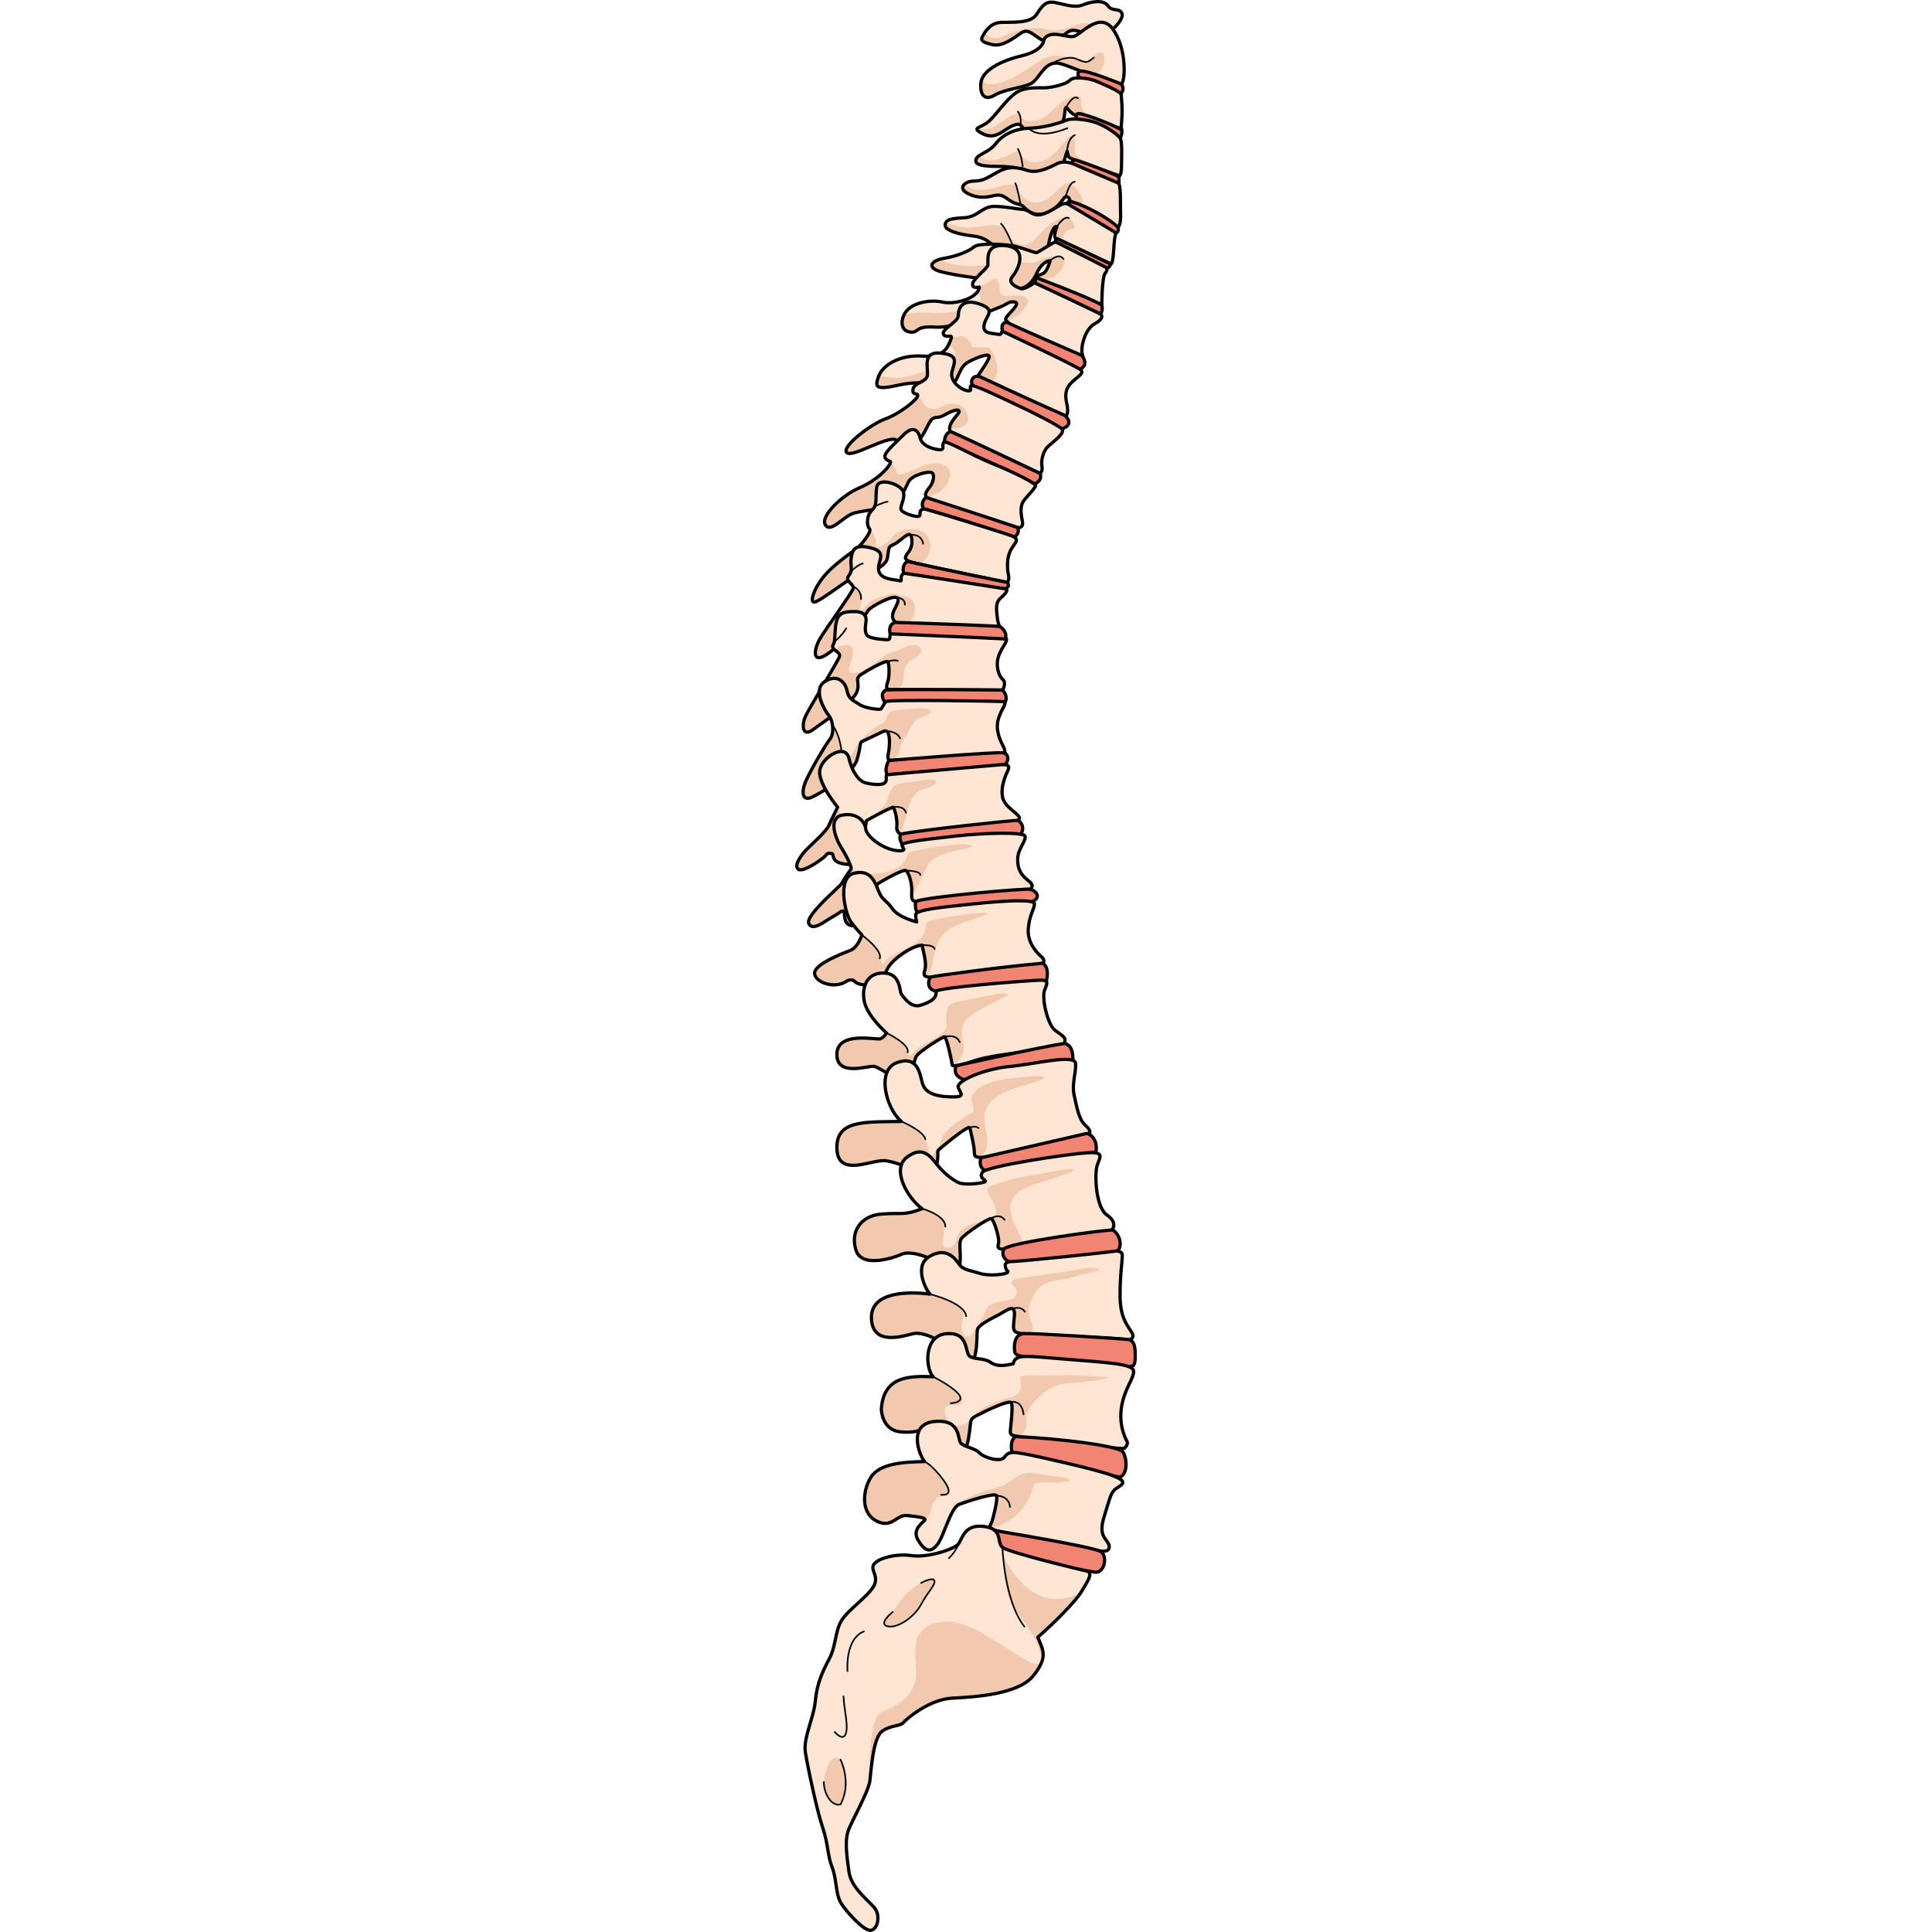 <?xml version="1.0" encoding="utf-8"?>
<!-- Created by: Science Figures, www.sciencefigures.org, Generator: Science Figures Editor -->
<!DOCTYPE svg PUBLIC "-//W3C//DTD SVG 1.1//EN" "http://www.w3.org/Graphics/SVG/1.1/DTD/svg11.dtd">
<svg version="1.1" id="Layer_1" xmlns="http://www.w3.org/2000/svg" xmlns:xlink="http://www.w3.org/1999/xlink" 
	 width="800px" height="800px" viewBox="0 0 210.203 1188.484" enable-background="new 0 0 210.203 1188.484"
	 xml:space="preserve">
<g>
	<path fill="#FFE5D3" d="M115.108,22.714c1.73-3.449,5.135-8.716,11.582-8.955s18.029,0.836,21.73-4.776s5.731-8.597,11.701-7.403
		s11.82,3.463,16.835,1.433s12.654-3.462,15.401,0.478s6.686,1.075,8.597,4.537s-7.163,13.611-14.327,14.089
		s-13.133-5.134-17.79-2.985s-6.447,7.283-13.134,6.686s-11.104-9.313-16.357-5.731s-11.939,8.716-17.79,7.403
		S113.939,25.044,115.108,22.714z"/>
	<path fill="#F1C9AE" d="M189.57,20.217c-1-4.5-8.125-6.25-12.875-5.867s-14.125,6.242-21.875,3.742s-18.875,0.5-27,4.25
		c-5.926,2.735-9.754-0.18-11.395-1.959c-0.519,0.815-0.957,1.613-1.317,2.332c-1.169,2.33,0.598,3.462,6.448,4.776
		s12.536-3.821,17.79-7.403s9.671,5.134,16.357,5.731s8.477-4.537,13.134-6.686s10.626,3.462,17.79,2.985
		c0.761-0.051,1.543-0.216,2.332-0.465C189.438,21.119,189.663,20.635,189.57,20.217z"/>
	<path fill="none" stroke="#000000" stroke-width="2" stroke-linecap="round" stroke-linejoin="round" stroke-miterlimit="10" d="
		M115.108,22.714c1.73-3.449,5.135-8.716,11.582-8.955s18.029,0.836,21.73-4.776s5.731-8.597,11.701-7.403s11.82,3.463,16.835,1.433
		s12.654-3.462,15.401,0.478s6.686,1.075,8.597,4.537s-7.163,13.611-14.327,14.089s-13.133-5.134-17.79-2.985
		s-6.447,7.283-13.134,6.686s-11.104-9.313-16.357-5.731s-11.939,8.716-17.79,7.403S113.939,25.044,115.108,22.714z"/>
	<path fill="#FFE5D3" d="M153.076,24.147c0,0,0.358,6.806-13.611,10.149s-24.475,9.432-25.191,16.715s2.27,11.223,8.478,7.522
		s16.118-4.298,21.969-6.925s8.478-15.521,19.104-12.298s34.265,14.925,36.892,12.417s3.104-22.467-5.313-33.859
		s-19.88,4.011-24.417,4.607S157.023,18.065,153.076,24.147z"/>
	<path fill="#F1C9AE" d="M187.811,32.342c-4.645-0.125-3.98,6-9.089,5.772s-10.142-4.272-19.392-3.772s-16.25,10.125-30.125,15.5
		c-11.306,4.379-13.771,0.347-14.298-1.297c-0.333,0.805-0.552,1.627-0.634,2.466c-0.717,7.283,2.27,11.223,8.478,7.522
		s16.118-4.298,21.969-6.925s8.478-15.521,19.104-12.298c4.222,1.281,10.496,3.899,16.691,6.433c1.187-0.135,2.282-0.237,3.22-0.292
		C190.514,45.062,192.455,32.467,187.811,32.342z"/>
	<path fill="none" stroke="#000000" stroke-width="2" stroke-linecap="round" stroke-linejoin="round" stroke-miterlimit="10" d="
		M153.076,24.147c0,0,0.358,6.806-13.611,10.149s-24.475,9.432-25.191,16.715s2.27,11.223,8.478,7.522s16.118-4.298,21.969-6.925
		s8.478-15.521,19.104-12.298s34.265,14.925,36.892,12.417s3.104-22.467-5.313-33.859s-19.88,4.011-24.417,4.607
		S157.023,18.065,153.076,24.147z"/>
	<path fill="#F28474" d="M175.07,47.919c0,0-2.883-2.971,0.546-4.18c4.396-0.564,25.099,7.988,25.099,7.988s2.467,3.253-0.471,5.836
		C193.977,55.421,175.07,47.919,175.07,47.919z"/>
	<path fill="none" stroke="#000000" stroke-width="2" stroke-linecap="round" stroke-linejoin="round" stroke-miterlimit="10" d="
		M175.07,47.919c0,0-2.883-2.971,0.546-4.18c4.396-0.564,25.099,7.988,25.099,7.988s2.467,3.253-0.471,5.836
		C193.977,55.421,175.07,47.919,175.07,47.919z"/>
	<path fill="#FFE5D3" d="M200.875,79.269c0,0-0.084,0.349-0.159,0.405c-0.13,0.096-0.233-0.673,0.159-5.561
		c0.621-7.734-0.207-13.965-0.276-15.898s-12.423-6.982-15.646-8.379s-13.42-3.223-15.841-0.537s-11.659,4.619-15.419,4.727
		s-12.461-0.859-18.262,3.33s-11.817,13.32-16.437,17.402s-10.512,3.545-4.826,6.875s9.661,2.019,14.173-1.085
		s9.023-5.542,10.85-3.087s2.471,3.291,2.9,3.087s21.484-2.137,22.881-6.434s0.537-9.668,2.471-7.412s2.644,2.887,4.082,3.76
		s3.008,0.967,3.008,0.967L200.482,79"/>
	<path fill="#F1C9AE" d="M178.327,72.534c1.695-1.533-2.635-5.411-2.389-9.819c0.484-8.67-13.108-0.623-18.483,5.969
		s-16.25,7.408-18.943,3.174s-8.057,0.859-14.307,5.089c-5.54,3.75-10.973,2.38-12.137,2.021c-0.583,0.633-0.151,1.345,2.101,2.664
		c5.686,3.33,9.661,2.019,14.173-1.085s9.023-5.542,10.85-3.087s2.471,3.291,2.9,3.087s21.484-2.137,22.881-6.434
		s0.537-9.668,2.471-7.412s2.644,2.887,4.082,3.76s3.008,0.967,3.008,0.967L178.327,72.534z"/>
	<path fill="none" stroke="#000000" stroke-width="2" stroke-linecap="round" stroke-linejoin="round" stroke-miterlimit="10" d="
		M200.875,79.269c0,0-0.084,0.349-0.159,0.405c-0.13,0.096-0.233-0.673,0.159-5.561c0.621-7.734-0.207-13.965-0.276-15.898
		s-12.423-6.982-15.646-8.379s-13.42-3.223-15.841-0.537s-11.659,4.619-15.419,4.727s-12.461-0.859-18.262,3.33
		s-11.817,13.32-16.437,17.402s-10.512,3.545-4.826,6.875s9.661,2.019,14.173-1.085s9.023-5.542,10.85-3.087s2.471,3.291,2.9,3.087
		s21.484-2.137,22.881-6.434s0.537-9.668,2.471-7.412s2.644,2.887,4.082,3.76s3.008,0.967,3.008,0.967L200.482,79"/>
	<path fill="#F28474" d="M199.944,85.063c0,0,1.491-2.786,0.931-5.149c-6.791-3.975-26.234-11.279-27.309-9.883
		s-0.636,3.235-0.636,3.235L199.944,85.063z"/>
	<path fill="none" stroke="#000000" stroke-width="2" stroke-linecap="round" stroke-linejoin="round" stroke-miterlimit="10" d="
		M199.944,85.063c0,0,1.491-2.786,0.931-5.149c-6.791-3.975-26.234-11.279-27.309-9.883s-0.636,3.235-0.636,3.235L199.944,85.063z"
		/>
	<path fill="#FFE5D3" d="M198.787,108.488c0,0,1.85,0.859,1.957-5.694s0.396-14.932-0.5-17.188s-7.986-7.305-14.109-9.775
		s-15.973-3.223-18.782-2.041s-12.776,4.727-22.671,5.049s-16.876,3.867-21.496,9.775s-12.462,6.337-12.032,10.527
		s14.377,2.827,19.229,3.438s5.801,0.007,8.271,2.904s24.922-0.541,26.104-4.301s2.595-8.271,2.595-8.271s0.521,3.652,1.38,4.082
		s2.793,1.289,2.793,1.289l27.699,9.776"/>
	<path fill="#F1C9AE" d="M172.842,95.537c-2.237-2.313,0.776-9.375-1.81-11.837s-8.007,9.768-16.408,14.161
		s-14.366,0.599-15.847-3.176s-6.19,1.218-14.957,3.571c-5.338,1.433-8.868-0.563-10.821-2.345c-1.23,0.89-1.986,1.858-1.846,3.23
		c0.43,4.19,14.377,2.827,19.229,3.438s5.801,0.007,8.271,2.904s24.922-0.541,26.104-4.301s2.595-8.271,2.595-8.271
		s0.521,3.652,1.38,4.082s2.793,1.289,2.793,1.289l9.725,3.432l0.524-0.12C181.774,101.595,175.079,97.851,172.842,95.537z"/>
	<path fill="none" stroke="#000000" stroke-width="2" stroke-linecap="round" stroke-linejoin="round" stroke-miterlimit="10" d="
		M198.787,108.488c0,0,1.85,0.859,1.957-5.694s0.396-14.932-0.5-17.188s-7.986-7.305-14.109-9.775s-15.973-3.223-18.782-2.041
		s-12.776,4.727-22.671,5.049s-16.876,3.867-21.496,9.775s-12.462,6.337-12.032,10.527s14.377,2.827,19.229,3.438
		s5.801,0.007,8.271,2.904s24.922-0.541,26.104-4.301s2.595-8.271,2.595-8.271s0.521,3.652,1.38,4.082s2.793,1.289,2.793,1.289
		l27.699,9.776"/>
	<path fill="#FFE5D3" d="M198.643,139.918c0,0,1.896-1.562,1.563-9.135s0.582-17.56-2.164-19.474s-18.725-8.904-23.718-9.986
		s-9.068-2.662-12.98-0.748s-11.651,6.325-18.226,4.328s-11.568-3.079-18.975,1.165s-9.238,5.243-14.397,5.326
		s-9.653,3.995-4.244,7.24s11.319,3.08,16.146,1.831s6.574,0.166,10.402,2.829s6.574,2.081,8.072,3.496s6.689,7.816,15.37,3.7
		s9.264-9.526,11.261-9.526s2.33,2.58,2.33,2.58L198.643,139.918z"/>
	<path fill="#F1C9AE" d="M176.373,125.992c1.537-2.297-0.563-7.93-5.798-12.313s-11.688,8.401-18.929,10.404
		s-11.997-2.003-14.592-7.606s-7.633-1.824-19.078,0c-9.985,1.591-12.83-2.458-13.395-3.518c-1.99,1.455-2.392,3.689,0.919,5.675
		c5.409,3.246,11.319,3.08,16.146,1.831s6.574,0.166,10.402,2.829s6.574,2.081,8.072,3.496s6.689,7.816,15.37,3.7
		s9.264-9.526,11.261-9.526s2.33,2.58,2.33,2.58l6.258,3.466C175.824,126.62,176.186,126.273,176.373,125.992z"/>
	<path fill="none" stroke="#000000" stroke-width="2" stroke-linecap="round" stroke-linejoin="round" stroke-miterlimit="10" d="
		M198.643,139.918c0,0,1.896-1.562,1.563-9.135s0.582-17.56-2.164-19.474s-18.725-8.904-23.718-9.986s-9.068-2.662-12.98-0.748
		s-11.651,6.325-18.226,4.328s-11.568-3.079-18.975,1.165s-9.238,5.243-14.397,5.326s-9.653,3.995-4.244,7.24
		s11.319,3.08,16.146,1.831s6.574,0.166,10.402,2.829s6.574,2.081,8.072,3.496s6.689,7.816,15.37,3.7s9.264-9.526,11.261-9.526
		s2.33,2.58,2.33,2.58L198.643,139.918z"/>
	<path fill="#FFE5D3" d="M194.378,162.407c0,0,0.749-0.416,1.248-4.577s0.417-9.821,1.415-13.399s-9.652-10.236-14.812-13.065
		s-14.732-7.573-18.145-5.742s-9.986,6.574-14.48,6.574s-5.658-3.163-9.736-3.412s-10.152-1.747-17.393-1.831
		s-10.319,6.574-18.309,6.99s-11.567,0.999-11.9,4.411s8.489,5.825,16.728,6.741s9.903,3.993,13.315,5.908
		s30.891,13.875,33.421,0.197s5.276-11.764,5.276-11.764s-2.697,6.644-0.416,7.406S194.378,162.407,194.378,162.407z"/>
	<path fill="#F1C9AE" d="M164.487,146.844c2.242-9.833,10.551-2.361,6.354-10.18s-15.393,1.623-23.146,10.18
		s-14.935,1.539-18.004-4.864s-12.422-2.094-23.278-2.062c-5.46,0.017-10.267-1.508-13.699-3.028
		c-0.238,0.421-0.391,0.902-0.446,1.467c-0.333,3.412,8.489,5.825,16.728,6.741s9.903,3.993,13.315,5.908
		s30.891,13.875,33.421,0.197s5.276-11.764,5.276-11.764s-2.697,6.644-0.416,7.406c0.334,0.112,1.31,0.531,2.708,1.155
		C163.685,147.609,164.079,147.222,164.487,146.844z"/>
	<path fill="none" stroke="#000000" stroke-width="2" stroke-linecap="round" stroke-linejoin="round" stroke-miterlimit="10" d="
		M194.378,162.407c0,0,0.749-0.416,1.248-4.577s0.417-9.821,1.415-13.399s-9.652-10.236-14.812-13.065s-14.732-7.573-18.145-5.742
		s-9.986,6.574-14.48,6.574s-5.658-3.163-9.736-3.412s-10.152-1.747-17.393-1.831s-10.319,6.574-18.309,6.99
		s-11.567,0.999-11.9,4.411s8.489,5.825,16.728,6.741s9.903,3.993,13.315,5.908s30.891,13.875,33.421,0.197
		s5.276-11.764,5.276-11.764s-2.697,6.644-0.416,7.406S194.378,162.407,194.378,162.407z"/>
	<path fill="#FFE5D3" d="M188.644,187.606c0,0,0.031-17.367,2.142-19.639s0.454-4.381-1.071-5.355s-26.682-14.121-28.305-13.958
		s-2.436,0.649-3.084,0.974s-9.088,5.681-9.899,5.843s-10.388-3.738-15.581-4.466s-19.962-1.702-22.884,0.895
		s-10.388,5.681-18.178,6.979s-10.063,4.869-4.869,7.303s27.916,5.356,32.136,5.681s11.86,6.762,16.716,6.167
		s9.252-2.111,12.822-9.901s8.277-7.79,8.277-7.79s-1.783,6.652-4.138,7.79s-4.097,1.355-3.875,3.031
		S188.644,187.606,188.644,187.606z"/>
	<path fill="#F1C9AE" d="M149.851,160.339c-8.396,4.063-8.396-2.464-29.784,2.068c-14.639,3.102-26.076-0.238-31.839-2.655
		c-4.789,1.641-5.6,4.42-1.313,6.43c5.193,2.435,27.916,5.356,32.136,5.681s11.86,6.762,16.716,6.167s9.252-2.111,12.822-9.901
		s8.277-7.79,8.277-7.79s-1.783,6.652-4.138,7.79s-4.097,1.355-3.875,3.031c0.039,0.294,1.291,0.992,3.325,1.941l0.549-0.63
		c0,0,8.918-1.203,12.354-8.811S158.246,156.276,149.851,160.339z"/>
	<path fill="none" stroke="#000000" stroke-width="2" stroke-linecap="round" stroke-linejoin="round" stroke-miterlimit="10" d="
		M188.644,187.606c0,0,0.031-17.367,2.142-19.639s0.454-4.381-1.071-5.355s-26.682-14.121-28.305-13.958s-2.436,0.649-3.084,0.974
		s-9.088,5.681-9.899,5.843s-10.388-3.738-15.581-4.466s-19.962-1.702-22.884,0.895s-10.388,5.681-18.178,6.979
		s-10.063,4.869-4.869,7.303s27.916,5.356,32.136,5.681s11.86,6.762,16.716,6.167s9.252-2.111,12.822-9.901s8.277-7.79,8.277-7.79
		s-1.783,6.652-4.138,7.79s-4.097,1.355-3.875,3.031S188.644,187.606,188.644,187.606z"/>
	<path fill="#FFE5D3" d="M130.326,197.641c-0.248-0.317-1.711-0.805,0-3.019s8.15-7.949,5.132-8.753s-4.93,0.806-7.144,2.013
		s-9.257,3.42-10.564,4.829s-19.554,9.339-32.221,8.506s-9,4-15.167,3s-5.667-9.167-1.167-13.667s14-6.362,21.667-4.681
		s21.798-2.508,22.434-9.248c-2.901,0.601-4.57,0-4.036-2.469s8.408-8.808,9.209-10.677s-2.937-13.814,10.944-12.346
		s8.274,14.148,4.271,18.953s4.939,7.253,5.406,7.597s6.063-1.587,7.813-3.837c2.875,0.875,39.875,18.625,40.875,19.25
		s2.25,3-3.375,6s-8.184,12.375-8.029,16.75s1.904,3.125-1.096,3.125S139.374,209.19,130.326,197.641z"/>
	<path fill="#F1C9AE" d="M141.895,188.717c4.896-8.109-5.66-7.038-11.625-6.597s-3.521-4.572-5.356-9.009s-4.59,1.224-10.793,2.601
		c-2.146,0.476-3.719,0.306-4.872-0.113c0.351,1.232,1.837,1.479,4.048,1.021c-0.114,1.209-0.668,2.335-1.536,3.361
		c3.299,1.582,3.252,5.537-0.923,8.276c-4.896,3.213-21.878,5.049-28.763,4.131c-5.352-0.713-12.211,0.511-15.011,1.093
		c-2.31,4.449-1.681,9.927,3.299,10.734c6.167,1,2.5-3.833,15.167-3s30.913-7.097,32.221-8.506s8.351-3.622,10.564-4.829
		s4.125-2.817,7.144-2.013s-3.421,6.54-5.132,8.753c-1.291,1.669-0.775,2.357-0.338,2.73
		C133.456,196.281,138.781,193.874,141.895,188.717z"/>
	<path fill="none" stroke="#000000" stroke-width="2" stroke-linecap="round" stroke-linejoin="round" stroke-miterlimit="10" d="
		M130.326,197.641c-0.248-0.317-1.711-0.805,0-3.019s8.15-7.949,5.132-8.753s-4.93,0.806-7.144,2.013s-9.257,3.42-10.564,4.829
		s-19.554,9.339-32.221,8.506s-9,4-15.167,3s-5.667-9.167-1.167-13.667s14-6.362,21.667-4.681s21.798-2.508,22.434-9.248
		c-2.901,0.601-4.57,0-4.036-2.469s8.408-8.808,9.209-10.677s-2.937-13.814,10.944-12.346s8.274,14.148,4.271,18.953
		s4.939,7.253,5.406,7.597s6.063-1.587,7.813-3.837c2.875,0.875,39.875,18.625,40.875,19.25s2.25,3-3.375,6
		s-8.184,12.375-8.029,16.75s1.904,3.125-1.096,3.125S139.374,209.19,130.326,197.641z"/>
	<path fill="#FFE5D3" d="M166.552,256.167c0,0,1.852-1.825,0.727-6.95s-1.625-9.375,2.5-13.625s8.75-5.875,5.5-8.5
		s-45.625-23.375-46.75-23.375s-1.375,0.25-1.75,1.25s-0.931,0.897-3.821,0.391s-7.949-0.29-6.648-5.926s7.721-8.882-3.279-12.548
		s-12.667,3.5-12.667,7.333s-10.499,8.333-9.166,11.333s6.166-0.667,4.666,3s-3.167,11.5-17.5,10.5s-24.667,5.836-27,12.418
		s-2.458,8.791,13.167,5.249s32.001,2.167,34.667-3.333s3.333-8.667,7.833-11s11.999-5.333,12.333-3.167s-7.396,12.178-7,12.251
		S166.552,256.167,166.552,256.167z"/>
	<g>
		<path fill="#F1C9AE" d="M120.295,234.81c8.008-4.197,1.928-17.72,0-20.129s-11.322,0.482-11.761-2.063s-4.862-7.092-7.271-5.646
			c-0.882,0.529-2.924,0.477-5.159,0.198c0.099,0.264,0.04,0.693-0.241,1.38c-0.409,0.999-0.832,2.308-1.519,3.663
			c2.603,1.492,5.307,3.916,3.548,6.918c-2.89,4.933-16.533,9.078-28.188,12.336c-6.939,1.94-13.704,0.657-18.042-0.698
			c-0.103,0.233-0.217,0.466-0.3,0.698c-2.333,6.582-2.458,8.791,13.167,5.249s32.001,2.167,34.667-3.333s3.333-8.667,7.833-11
			s11.999-5.333,12.333-3.167s-7.396,12.178-7,12.251c0.091,0.017,3.001,1.33,7.425,3.34
			C119.958,234.809,120.121,234.808,120.295,234.81z"/>
		<path fill="#F1C9AE" d="M92.01,206.488c0.557,0.336,1.24,0.381,1.896,0.353C93.257,206.729,92.617,206.609,92.01,206.488z"/>
	</g>
	<path fill="none" stroke="#000000" stroke-width="2" stroke-linecap="round" stroke-linejoin="round" stroke-miterlimit="10" d="
		M166.552,256.167c0,0,1.852-1.825,0.727-6.95s-1.625-9.375,2.5-13.625s8.75-5.875,5.5-8.5s-45.625-23.375-46.75-23.375
		s-1.375,0.25-1.75,1.25s-0.931,0.897-3.821,0.391s-7.949-0.29-6.648-5.926s7.721-8.882-3.279-12.548s-12.667,3.5-12.667,7.333
		s-10.499,8.333-9.166,11.333s6.166-0.667,4.666,3s-3.167,11.5-17.5,10.5s-24.667,5.836-27,12.418s-2.458,8.791,13.167,5.249
		s32.001,2.167,34.667-3.333s3.333-8.667,7.833-11s11.999-5.333,12.333-3.167s-7.396,12.178-7,12.251
		S166.552,256.167,166.552,256.167z"/>
	<path fill="#F28474" d="M164.037,263.806c0,0,8.349-2.147,1.924-8.233c-21.301-9.297-50.969-23.244-50.969-23.244
		s-4.311-2.536-6.086,1.099s3.381,5.579,3.381,5.579L164.037,263.806z"/>
	<path fill="none" stroke="#000000" stroke-width="2" stroke-linecap="round" stroke-linejoin="round" stroke-miterlimit="10" d="
		M164.037,263.806c0,0,8.349-2.147,1.924-8.233c-21.301-9.297-50.969-23.244-50.969-23.244s-4.311-2.536-6.086,1.099
		s3.381,5.579,3.381,5.579L164.037,263.806z"/>
	<path fill="#FFE5D3" d="M150.575,291.208c0,0,1.869-1.015,1.253-4.325s0.538-8.238,2.771-11.164s12.857-9.392,9.085-12.241
		s-17.63-9.855-27.87-14.628s-27.023-13.088-27.871-11.395s1.539,3.079-1.694,2.925s-11.596-5.414-9.721-11.914
		s3.75-10.125-7.125-11.25s-7.75,8.375-8,13.25s-8,4.5-8.875,8.875s3.75,1.875,2.75,4.5s-11.125,10.75-19.875,13.875
		s-26.875,17-23.75,20.625s24.25-10.125,30.25-7.875c1.375,6.75,10.846,4.767,15.11-0.742s5.265-11.633,8.515-12.633
		s2.125,0.5,7.375-2.375s8-3,8-1.5s-7.775,7.673-5.45,12.211C104.498,269.489,150.575,291.208,150.575,291.208z"/>
	<g>
		<path fill="#F1C9AE" d="M95.029,263.806c0.008,0,12.76,0.575,11.26-7.64c-1.5-8.217-9.833-9.616-16.333-5.95
			s-10.334-0.667-11.217-2.58c-0.646-1.399-2.42-3.496-3.329-4.524c0.021,0.187-0.014,0.42-0.132,0.729
			c-1,2.625-11.125,10.75-19.875,13.875s-26.875,17-23.75,20.625s24.25-10.125,30.25-7.875c1.375,6.75,10.846,4.767,15.11-0.742
			s5.265-11.633,8.515-12.633s2.125,0.5,7.375-2.375s8-3,8-1.5C100.903,254.544,94.819,259.531,95.029,263.806z"/>
		<polygon fill="#F1C9AE" points="74.858,242.5 74.855,242.497 74.852,242.498 		"/>
	</g>
	<path fill="none" stroke="#000000" stroke-width="2" stroke-linecap="round" stroke-linejoin="round" stroke-miterlimit="10" d="
		M150.575,291.208c0,0,1.869-1.015,1.253-4.325s0.538-8.238,2.771-11.164s12.857-9.392,9.085-12.241s-17.63-9.855-27.87-14.628
		s-27.023-13.088-27.871-11.395s1.539,3.079-1.694,2.925s-11.596-5.414-9.721-11.914s3.75-10.125-7.125-11.25s-7.75,8.375-8,13.25
		s-8,4.5-8.875,8.875s3.75,1.875,2.75,4.5s-11.125,10.75-19.875,13.875s-26.875,17-23.75,20.625s24.25-10.125,30.25-7.875
		c1.375,6.75,10.846,4.767,15.11-0.742s5.265-11.633,8.515-12.633s2.125,0.5,7.375-2.375s8-3,8-1.5s-7.775,7.673-5.45,12.211
		C104.498,269.489,150.575,291.208,150.575,291.208z"/>
	<path fill="#F28474" d="M91.994,271.923c0,0-0.837-4.398,3.459-6.495c7.649,3.144,55.122,25.78,55.122,25.78
		s2.259,3.762-3.167,6.492C136.426,291.283,91.994,271.923,91.994,271.923z"/>
	<path fill="none" stroke="#000000" stroke-width="2" stroke-linecap="round" stroke-linejoin="round" stroke-miterlimit="10" d="
		M91.994,271.923c0,0-0.837-4.398,3.459-6.495c7.649,3.144,55.122,25.78,55.122,25.78s2.259,3.762-3.167,6.492
		C136.426,291.283,91.994,271.923,91.994,271.923z"/>
	<path fill="#FFE5D3" d="M137.254,324.638c0,0,3.37,0.209,2.532-3.982s-1.677-9.327,0.943-12.785s5.466-5.736,7.23-9.012
		c0.624-1.159-12.574-8.069-26.198-13.519s-29.237-14.985-30.391-13.204s0.419,4.191-1.572,4.506s-11.423-1.467-12.785-6.917
		s-4.61-8.069-10.584-1.991s-13.1,11.738-10.794,14.357s3.876,0.628,2.619,3.353s-7.963,10.061-18.757,14.672
		s-24.313,17.605-20.854,22.845s11.213-5.764,17.92-7.44s15.196-2.12,21.064-4.046s10.164-10.724,12.051-14.971
		s12.786-7.077,14.567-5.609s0.65,5.869-1.194,8.384s-4.198,4.96-1.816,6.934S137.254,324.638,137.254,324.638z"/>
	<path fill="#F1C9AE" d="M86.622,303.717c6.136-2.252,10.834-11.167,7.667-15.588s-11.667-3.912-18.167-0.686s-13,6.107-13.61,2.941
		s-3.875-5.882-3.875-5.882l-0.004,0.001c-0.067,0.229-0.187,0.525-0.378,0.941c-1.257,2.725-7.963,10.061-18.757,14.672
		s-24.313,17.605-20.854,22.845s11.213-5.764,17.92-7.44s15.196-2.12,21.064-4.046s10.164-10.724,12.051-14.971
		s12.786-7.077,14.567-5.609s0.65,5.869-1.194,8.384s-4.198,4.96-1.816,6.934c0.326,0.271,1.62,0.814,3.603,1.549l0.118-0.044
		C84.956,307.717,80.486,305.969,86.622,303.717z"/>
	<path fill="none" stroke="#000000" stroke-width="2" stroke-linecap="round" stroke-linejoin="round" stroke-miterlimit="10" d="
		M137.254,324.638c0,0,3.37,0.209,2.532-3.982s-1.677-9.327,0.943-12.785s5.466-5.736,7.23-9.012
		c0.624-1.159-12.574-8.069-26.198-13.519s-29.237-14.985-30.391-13.204s0.419,4.191-1.572,4.506s-11.423-1.467-12.785-6.917
		s-4.61-8.069-10.584-1.991s-13.1,11.738-10.794,14.357s3.876,0.628,2.619,3.353s-7.963,10.061-18.757,14.672
		s-24.313,17.605-20.854,22.845s11.213-5.764,17.92-7.44s15.196-2.12,21.064-4.046s10.164-10.724,12.051-14.971
		s12.786-7.077,14.567-5.609s0.65,5.869-1.194,8.384s-4.198,4.96-1.816,6.934S137.254,324.638,137.254,324.638z"/>
	<path fill="#F28474" d="M134.742,330.381c0,0,3.683-1.748,2.129-5.862c-15.625-5.331-56.385-18.55-56.385-18.55
		s-4.131,3.212-1.217,7.211C88.845,314.899,134.742,330.381,134.742,330.381z"/>
	<path fill="none" stroke="#000000" stroke-width="2" stroke-linecap="round" stroke-linejoin="round" stroke-miterlimit="10" d="
		M134.742,330.381c0,0,3.683-1.748,2.129-5.862c-15.625-5.331-56.385-18.55-56.385-18.55s-4.131,3.212-1.217,7.211
		C88.845,314.899,134.742,330.381,134.742,330.381z"/>
	<path fill="#FFE5D3" d="M130.213,358.217c0,0,1.789-0.83,1.026-4.417s-1.216-9.937,1.052-14.774s6.804-7.105,0.907-9.373
		s-50.038-15.722-52.76-16.327s-3.93,0.604-3.628,3.326s-10.128-0.605-11.489-2.873s2.822-6.954,1.108-11.489
		s-15.169-8.918-16.227-2.721s0.756,10.733-2.872,14.21s-3.326,9.676-1.663,11.338s-3.477,7.86-5.744,10.431
		s-13,9.071-20.408,16.932s-11.035,18.13-7.71,17.909s20.862-14.281,25.095-15.792s19.014-4.233,19.938-11.792
		s0.925-6.349,4.401-8.163s8.958-8.163,10.072-4.989s0.604,7.407-1.909,10.431s-2.012,4.389,1.909,5.645
		C76.127,347.272,130.213,358.217,130.213,358.217z"/>
	<path fill="#F1C9AE" d="M60.014,330.082c-4.049,5.67-11.543,9.039-10.513,4.383s-3.536-8.766-3.536-8.766l-0.019,0.008
		c0.433,2.21-3.967,7.512-6.022,9.842c-2.268,2.57-13,9.071-20.408,16.932s-11.035,18.13-7.71,17.909s20.862-14.281,25.095-15.792
		s19.014-4.233,19.938-11.792s0.925-6.349,4.401-8.163s8.958-8.163,10.072-4.989s0.604,7.407-1.909,10.431s-2.012,4.389,1.909,5.645
		c0.745,0.239,2.67,0.703,5.389,1.315c1.322-0.156,8.896-6.696,5.749-15.306C79.213,322.885,64.063,324.412,60.014,330.082z"/>
	<path fill="none" stroke="#000000" stroke-width="2" stroke-linecap="round" stroke-linejoin="round" stroke-miterlimit="10" d="
		M130.213,358.217c0,0,1.789-0.83,1.026-4.417s-1.216-9.937,1.052-14.774s6.804-7.105,0.907-9.373s-50.038-15.722-52.76-16.327
		s-3.93,0.604-3.628,3.326s-10.128-0.605-11.489-2.873s2.822-6.954,1.108-11.489s-15.169-8.918-16.227-2.721
		s0.756,10.733-2.872,14.21s-3.326,9.676-1.663,11.338s-3.477,7.86-5.744,10.431s-13,9.071-20.408,16.932s-11.035,18.13-7.71,17.909
		s20.862-14.281,25.095-15.792s19.014-4.233,19.938-11.792s0.925-6.349,4.401-8.163s8.958-8.163,10.072-4.989
		s0.604,7.407-1.909,10.431s-2.012,4.389,1.909,5.645C76.127,347.272,130.213,358.217,130.213,358.217z"/>
	<path fill="#F28474" d="M66.838,352.827c0,0-1.809-4.943,2.191-7.443c27.833,6.167,61.184,12.833,61.184,12.833
		s2.936,2.167-1.124,4C119.959,360.768,66.838,352.827,66.838,352.827z"/>
	<path fill="none" stroke="#000000" stroke-width="2" stroke-linecap="round" stroke-linejoin="round" stroke-miterlimit="10" d="
		M66.838,352.827c0,0-1.809-4.943,2.191-7.443c27.833,6.167,61.184,12.833,61.184,12.833s2.936,2.167-1.124,4
		C119.959,360.768,66.838,352.827,66.838,352.827z"/>
	<path fill="#FFE5D3" d="M125.925,385.512c0,0-1.063-1.296-1.563-5.629s-1.209-9,1.563-11.5s6.057-5.667,3.164-6.167
		s-60.589-9.5-61.574-9.5s-2.151,0.667-2.318,2.667s0.822,2.334-2.006,1.667s-10.995-0.667-11.828-6.333s5.501-10.833-4.166-13.5
		s-11.834,0.167-12.667,5.667s1.333,7.5-1.5,11.167s3.501,5.167,2.667,8s-16.835,24.667-20.501,31s-5.5,17,6.167,8.167
		s22.334-23.667,23.667-25.833s16.989-10.833,18.161-7s-6.834,9.763-1.35,14.5C63.206,384.063,114.32,385.641,125.925,385.512z"/>
	<path fill="#F1C9AE" d="M73.52,372.316c-0.259-1.563-0.929-2.955-2.514-3.889c-1.622-0.957-3.646-1.518-5.472-2
		c-1.915-0.506-3.991-1.261-5.994-1.241c-1.735,0.017-3.402,0.922-5.036,1.513c-2.541,0.919-5.617,1.6-7.91,3.077
		c-1.945,1.253-9.166,11.664-6.048,2.151c2.026-6.181-2.066-9.811-5.182-11.597c0.34,0.534,0.517,1.094,0.332,1.721
		c-0.834,2.833-16.835,24.667-20.501,31s-5.5,17,6.167,8.167s22.334-23.667,23.667-25.833s16.989-10.833,18.161-7
		c0.998,3.265-2.938,6.762-3.249,9.989c-0.194,2.015,0.621,4.008,2.636,4.243c2.313,0.269,5.025,0.358,7.346-0.136
		c2.312-0.492,3.569-3.746,3.674-5.985C73.662,375.097,73.74,373.645,73.52,372.316z"/>
	<path fill="none" stroke="#000000" stroke-width="2" stroke-linecap="round" stroke-linejoin="round" stroke-miterlimit="10" d="
		M125.925,385.512c0,0-1.063-1.296-1.563-5.629s-1.209-9,1.563-11.5s6.057-5.667,3.164-6.167s-60.589-9.5-61.574-9.5
		s-2.151,0.667-2.318,2.667s0.822,2.334-2.006,1.667s-10.995-0.667-11.828-6.333s5.501-10.833-4.166-13.5
		s-11.834,0.167-12.667,5.667s1.333,7.5-1.5,11.167s3.501,5.167,2.667,8s-16.835,24.667-20.501,31s-5.5,17,6.167,8.167
		s22.334-23.667,23.667-25.833s16.989-10.833,18.161-7s-6.834,9.763-1.35,14.5C63.206,384.063,114.32,385.641,125.925,385.512z"/>
	<path fill="#FFE5D3" d="M127.66,424.509c0,0,2.558-4.512,0-6.618s-4.514-8.725-2.407-14.591s7.088-10.078,3.544-11.282
		s-70.031-4.062-70.332-2.106s0.15,3.61-1.504,3.61s-9.778-0.451-12.185-2.256s-1.504-6.468-1.203-8.725s0.149-6.318-6.92-6.318
		s-11.131,0.451-11.883,10.078s-0.148,7.521-1.503,10.53s4.814,4.211,4.062,6.919s-19.104,32.342-21.21,37.456
		s-1.655,12.334,4.813,7.671s24.97-17.298,27.076-23.315s-1.654-7.822,2.407-10.53s15.945-9.477,16.697-7.822
		s1.054,8.725-0.15,12.185s-0.908,4.651,1.203,4.78S127.66,424.509,127.66,424.509z"/>
	<path fill="#F1C9AE" d="M56.423,422.079c1.335,2.419,6.604,2.085,8.368,0.434c2.07-1.938,1.816-5.355,2.008-7.938
		c0.256-3.446,1.454-5.819,4.054-8.029c2.054-1.747,6.428-3.037,6.638-6.201c0.381-5.719-9.156-3.146-11.758-1.549
		c-2.502,1.535-4.969,1.866-7.661,2.89c-3.37,1.282-6.171,4.455-9.178,6.454c-3.595,2.39-8.699,6.115-13.274,5.859
		c-5.887-0.329-0.355-4.483-0.008-12.931c0.348-8.438-11.777-1.815-11.807-1.8c1.347,1.493,4.037,2.639,3.524,4.482
		c-0.753,2.708-19.104,32.342-21.21,37.456s-1.655,12.334,4.813,7.671s24.97-17.298,27.076-23.315s-1.654-7.822,2.407-10.53
		s15.945-9.477,16.697-7.822c0.872,1.919,0.705,4.621,0.646,6.665c-0.04,1.364-0.112,2.78-0.422,4.113
		c-0.231,0.993-1.058,1.977-1.138,2.947C56.163,421.38,56.246,421.758,56.423,422.079z"/>
	<path fill="none" stroke="#000000" stroke-width="2" stroke-linecap="round" stroke-linejoin="round" stroke-miterlimit="10" d="
		M127.66,424.509c0,0,2.558-4.512,0-6.618s-4.514-8.725-2.407-14.591s7.088-10.078,3.544-11.282s-70.031-4.062-70.332-2.106
		s0.15,3.61-1.504,3.61s-9.778-0.451-12.185-2.256s-1.504-6.468-1.203-8.725s0.149-6.318-6.92-6.318s-11.131,0.451-11.883,10.078
		s-0.148,7.521-1.503,10.53s4.814,4.211,4.062,6.919s-19.104,32.342-21.21,37.456s-1.655,12.334,4.813,7.671
		s24.97-17.298,27.076-23.315s-1.654-7.822,2.407-10.53s15.945-9.477,16.697-7.822s1.054,8.725-0.15,12.185s-0.908,4.651,1.203,4.78
		S127.66,424.509,127.66,424.509z"/>
	<path fill="#F28474" d="M55.291,432.248c0,0-4.065-5.633,0.607-7.739c6.027-0.752,71.762,0,71.762,0s3.813,4.045,1.305,7.739
		C107.053,431.879,55.291,432.248,55.291,432.248z"/>
	<path fill="none" stroke="#000000" stroke-width="2" stroke-linecap="round" stroke-linejoin="round" stroke-miterlimit="10" d="
		M55.291,432.248c0,0-4.065-5.633,0.607-7.739c6.027-0.752,71.762,0,71.762,0s3.813,4.045,1.305,7.739
		C107.053,431.879,55.291,432.248,55.291,432.248z"/>
	<path fill="#FFE5D3" d="M129.076,463.485c0,0,0.241-1.972-1.413-5.13s-4.662-9.627-2.557-16.396s6.317-10.079,2.256-10.379
		s-69.973-1.354-71.464,0s-2.395,4.212-3.297,4.663s-9.927-0.602-13.236-3.008s-6.318-2.708-7.521-8.574s-6.769-10.229-13.989-5.114
		s0.601,17.911,3.008,20.839s3.311,10.75,0.603,14.209S10.03,472.795,6.722,480.166s-2.257,13.086,3.911,10.078
		s24.669-13.989,27.377-22.864s1.505-10.53,3.159-11.282s8.423-3.911,11.131-5.265s4.363-2.257,5.266,1.203s0.302,8.76-0.15,10.999
		s-1.022,4.891,1.955,4.648S117.854,466.209,129.076,463.485z"/>
	<path fill="#F1C9AE" d="M75.197,442.437c2.013-1.135,4.489-1.565,6.546-2.766c2.873-1.678,1.682-3.208-1.151-3.802
		c-2.985-0.626-5.931-0.015-8.88,0.165c-4.125,0.252-9.366,0.592-13.269,1.923c-2.704,0.922-0.706,5.517-6.353,7.969
		c-5.648,2.453-13.793,11.078-16.683,17.11s-6.437,0.273-8.037-7.214s-5.573-13.889-5.574-13.888
		c1.653,3.548,1.986,9.699-0.332,12.661c-2.708,3.46-11.435,18.201-14.743,25.572s-2.257,13.086,3.911,10.078
		s24.669-13.989,27.377-22.864s1.505-10.53,3.159-11.282s8.423-3.911,11.131-5.265s4.363-2.257,5.266,1.203
		c0.703,2.696,0.548,5.652,0.24,8.395c-0.187,1.67-1.376,4.323,0.038,5.625c1.448,1.335,3.95,0.202,5.025-0.985
		c2.031-2.243,1.458-5.512,2.718-8.052c0.857-1.73,2.151-3.388,3.088-5.146c1.307-2.451,2.646-5.259,4.271-7.491
		C73.567,443.53,74.34,442.919,75.197,442.437z"/>
	<path fill="none" stroke="#000000" stroke-linecap="round" stroke-linejoin="round" stroke-miterlimit="10" d="M22.929,445.925
		c0,0,3.27,4.125,4.852,11.625s0,8.167,0,8.167"/>
	<path fill="none" stroke="#000000" stroke-width="2" stroke-linecap="round" stroke-linejoin="round" stroke-miterlimit="10" d="
		M129.076,463.485c0,0,0.241-1.972-1.413-5.13s-4.662-9.627-2.557-16.396s6.317-10.079,2.256-10.379s-69.973-1.354-71.464,0
		s-2.395,4.212-3.297,4.663s-9.927-0.602-13.236-3.008s-6.318-2.708-7.521-8.574s-6.769-10.229-13.989-5.114
		s0.601,17.911,3.008,20.839s3.311,10.75,0.603,14.209S10.03,472.795,6.722,480.166s-2.257,13.086,3.911,10.078
		s24.669-13.989,27.377-22.864s1.505-10.53,3.159-11.282s8.423-3.911,11.131-5.265s4.363-2.257,5.266,1.203s0.302,8.76-0.15,10.999
		s-1.022,4.891,1.955,4.648S117.854,466.209,129.076,463.485z"/>
	<path fill="#F28474" d="M57.566,467.831c0,0-3.311,6.318-0.603,8.725c10.985-1.008,68.963-5.217,71.602-6.169
		s3.521-6.529-0.609-7.281S57.566,467.831,57.566,467.831z"/>
	<path fill="none" stroke="#000000" stroke-width="2" stroke-linecap="round" stroke-linejoin="round" stroke-miterlimit="10" d="
		M57.566,467.831c0,0-3.311,6.318-0.603,8.725c10.985-1.008,68.963-5.217,71.602-6.169s3.521-6.529-0.609-7.281
		S57.566,467.831,57.566,467.831z"/>
	<path fill="#FFE5D3" d="M65.088,513.108c0,0-3.01-0.903-2.558-4.513s-0.902-10.229-2.256-12.034
		c-4.663,1.504-16.396,8.273-16.396,8.273l-1.053,6.318c0,0,2.406,21.36-9.929,20.608s-8.122-6.468-10.529-6.769
		s-3.009,0.3-3.61,1.354s-13.389,10.53-16.697,8.424s1.955-9.025,4.513-11.733s12.486-11.432,14.141-15.193
		s5.415-11.281,5.415-11.281s-12.034-14.44-10.981-22.563s15.638-17.148,17.897-7.671s6.621,14.29,10.081,15.192
		s10.38,1.956,12.185-0.15s-0.452-4.513,1.654-4.813s62.126-5.415,68.143-6.017s7.371,0.3,5.415,4.211s-5.115,12.937-1.806,18.502
		s12.638,9.325,7.974,11.432S65.088,513.108,65.088,513.108z"/>
	<path fill="#F1C9AE" d="M86.591,481.085c-0.022-0.272-0.146-0.553-0.387-0.841c-1.367-1.627-8.596-0.033-10.488,0.189
		c-3.981,0.469-8.208,0.77-12.099,1.794c-2.856,0.752-4.704,2.361-6.81,9.579s-16.539,15.487-22.611,13.683
		s-8.068-8.927-8.068-8.927s-3.761,7.521-5.415,11.281S9.13,520.329,6.572,523.036s-7.821,9.627-4.513,11.733
		s16.096-7.371,16.697-8.424s1.203-1.654,3.61-1.354s-1.806,6.017,10.529,6.769s9.929-20.608,9.929-20.608l1.053-6.318
		c0,0,11.733-6.769,16.396-8.273c1.354,1.805,2.708,8.424,2.256,12.034c-0.286,2.282,0.811,3.48,1.657,4.054
		c1.938-2.416,3.881-8.949,5.297-15.356c1.053-4.763,4.107-9.72,8.784-11.592C79.496,485.21,86.79,483.455,86.591,481.085z"/>
	<path fill="none" stroke="#000000" stroke-width="2" stroke-linecap="round" stroke-linejoin="round" stroke-miterlimit="10" d="
		M65.088,513.108c0,0-3.01-0.903-2.558-4.513s-0.902-10.229-2.256-12.034c-4.663,1.504-16.396,8.273-16.396,8.273l-1.053,6.318
		c0,0,2.406,21.36-9.929,20.608s-8.122-6.468-10.529-6.769s-3.009,0.3-3.61,1.354s-13.389,10.53-16.697,8.424
		s1.955-9.025,4.513-11.733s12.486-11.432,14.141-15.193s5.415-11.281,5.415-11.281s-12.034-14.44-10.981-22.563
		s15.638-17.148,17.897-7.671s6.621,14.29,10.081,15.192s10.38,1.956,12.185-0.15s-0.452-4.513,1.654-4.813
		s62.126-5.415,68.143-6.017s7.371,0.3,5.415,4.211s-5.115,12.937-1.806,18.502s12.638,9.325,7.974,11.432
		S65.088,513.108,65.088,513.108z"/>
	<path fill="#F28474" d="M65.938,519.52c0,0-2.654-4.004-0.85-6.411c10.68-2.407,69.194-8.575,71.602-8.424
		c2.858,0.752,4.551,5.11,2.05,8.497c-16.34,2.333-72.95,6.733-72.95,6.733"/>
	<path fill="none" stroke="#000000" stroke-width="2" stroke-linecap="round" stroke-linejoin="round" stroke-miterlimit="10" d="
		M65.938,519.52c0,0-2.654-4.004-0.85-6.411c10.68-2.407,69.194-8.575,71.602-8.424c2.858,0.752,4.551,5.11,2.05,8.497
		c-16.34,2.333-72.95,6.733-72.95,6.733"/>
	<path fill="#FFE5D3" d="M144.293,547.023c0,0,3.941-1.653-0.903-5.348s-6.651-7.472-6.487-13.549s5.607-11.25,4.446-13.878
		s-26.289-1.807-42.056,0s-33.833,3.531-33.504,5.666s1.56,2.053,0.903,2.956s-6.894,0.821-12.889-2.463s-10.102-7.473-10.43-10.757
		s-4.353-9.936-14.042-8.293s-4.352,14.781-0.574,20.693s5.913,11.66,5.749,12.234s-5.091,7.063-5.502,8.705
		s-22.991,20.036-20.61,25.127s9.936-1.561,14.37-3.942s6.159-4.598,7.145-3.531s-0.739,7.8,4.845,8.786s7.226-8.54,7.226-8.54
		s7.473-16.341,9.115-17.409s15.356-9.059,17.08-7.937s3.94,7.855,3.53,13.275s0.986,5.831,4.024,5.913
		S132.876,547.199,144.293,547.023z"/>
	<g>
		<polygon fill="#F1C9AE" points="34.196,532.925 34.196,532.926 34.196,532.925 		"/>
		<path fill="#F1C9AE" d="M107.758,519.915c-6.165-2.406-34.26,3.467-36.967,4.219s-0.301,4.06-6.556,8.792
			s-19.757,5.509-23.816,3.955c-2.706-1.036-5.484-1.701-5.937-2.923c0.028,0.151,0.041,0.271,0.024,0.328
			c-0.164,0.575-5.091,7.063-5.502,8.705s-22.991,20.036-20.61,25.127s9.936-1.561,14.37-3.942s6.159-4.598,7.145-3.531
			s-0.739,7.8,4.845,8.786s7.226-8.54,7.226-8.54s7.473-16.341,9.115-17.409s15.356-9.059,17.08-7.937s3.94,7.855,3.53,13.275
			c-0.103,1.355-0.092,2.397,0.028,3.199c3.308-5.24,6.702-14.371,10.38-20.667C87.12,522.781,113.923,522.321,107.758,519.915z"/>
	</g>
	<path fill="none" stroke="#000000" stroke-width="2" stroke-linecap="round" stroke-linejoin="round" stroke-miterlimit="10" d="
		M144.293,547.023c0,0,3.941-1.653-0.903-5.348s-6.651-7.472-6.487-13.549s5.607-11.25,4.446-13.878s-26.289-1.807-42.056,0
		s-33.833,3.531-33.504,5.666s1.56,2.053,0.903,2.956s-6.894,0.821-12.889-2.463s-10.102-7.473-10.43-10.757
		s-4.353-9.936-14.042-8.293s-4.352,14.781-0.574,20.693s5.913,11.66,5.749,12.234s-5.091,7.063-5.502,8.705
		s-22.991,20.036-20.61,25.127s9.936-1.561,14.37-3.942s6.159-4.598,7.145-3.531s-0.739,7.8,4.845,8.786s7.226-8.54,7.226-8.54
		s7.473-16.341,9.115-17.409s15.356-9.059,17.08-7.937s3.94,7.855,3.53,13.275s0.986,5.831,4.024,5.913
		S132.876,547.199,144.293,547.023z"/>
	<path fill="#F28474" d="M75.009,561.543c0,0-1.91-4.267-0.597-7.141c7.965-2.874,66.842-8.047,70.291-7.308s7.555,5.338,0,7.965
		C128.198,555.471,75.009,561.543,75.009,561.543z"/>
	<path fill="none" stroke="#000000" stroke-width="2" stroke-linecap="round" stroke-linejoin="round" stroke-miterlimit="10" d="
		M75.009,561.543c0,0-1.91-4.267-0.597-7.141c7.965-2.874,66.842-8.047,70.291-7.308s7.555,5.338,0,7.965
		C128.198,555.471,75.009,561.543,75.009,561.543z"/>
	<path fill="#FFE5D3" d="M152.342,592.566c0,0,2.028-1.495-0.963-4.154s-8.474-8.474-7.976-16.782s3.821-12.628,3.821-15.619
		s-18.276-1.994-37.219,0s-36.057,3.489-35.891,6.813s0.665,4.32,0.665,4.32s-11.133-2.658-14.954-8.142s-6.148-4.985-8.475-10.8
		s-4.984-13.625-15.286-10.966s-5.482,25.089-1.495,30.24s6.479,7.644,6.479,7.644s-2.326,7.643-6.979,9.471
		s-21.933,8.335-22.099,13.97c-0.166,5.637,12.629,10.455,20.271,4.64c2.16-0.665,3.322-0.499,4.153,0.332s2.991,2.95,11.133,2.306
		s6.313-7.457,11.631-13.272c5.317-5.815,14.29-10.966,18.942-11.132c1.827,8.308,2.658,11.963,1.661,15.286
		s-0.498,4.265,3.988,4.458C88.239,601.372,152.342,592.566,152.342,592.566z"/>
	<path fill="#F1C9AE" d="M95.159,571.329c6.131-4.153,27.553-9.173,22.173-9.786s-31.091,3.584-34.84,5.051
		s-0.575,5.449-5.48,10.829s-18.534,9.351-21.632,14.079c-3.098,4.729-1.631-2.282-5.269-7.785c-2.22-3.358-6.38-6.209-9.291-7.926
		c-0.687,1.899-2.935,7.301-6.749,8.799c-4.652,1.828-21.933,8.335-22.099,13.97c-0.166,5.637,12.629,10.455,20.271,4.64
		c2.16-0.665,3.322-0.499,4.153,0.332s2.991,2.95,11.133,2.306s6.313-7.457,11.631-13.272c5.317-5.815,14.29-10.966,18.942-11.132
		c1.827,8.308,2.658,11.963,1.661,15.286c-0.52,1.73-0.626,2.812,0.019,3.481C88.047,597.161,81.108,580.847,95.159,571.329z"/>
	<path fill="none" stroke="#000000" stroke-width="2" stroke-linecap="round" stroke-linejoin="round" stroke-miterlimit="10" d="
		M152.342,592.566c0,0,2.028-1.495-0.963-4.154s-8.474-8.474-7.976-16.782s3.821-12.628,3.821-15.619s-18.276-1.994-37.219,0
		s-36.057,3.489-35.891,6.813s0.665,4.32,0.665,4.32s-11.133-2.658-14.954-8.142s-6.148-4.985-8.475-10.8
		s-4.984-13.625-15.286-10.966s-5.482,25.089-1.495,30.24s6.479,7.644,6.479,7.644s-2.326,7.643-6.979,9.471
		s-21.933,8.335-22.099,13.97c-0.166,5.637,12.629,10.455,20.271,4.64c2.16-0.665,3.322-0.499,4.153,0.332s2.991,2.95,11.133,2.306
		s6.313-7.457,11.631-13.272c5.317-5.815,14.29-10.966,18.942-11.132c1.827,8.308,2.658,11.963,1.661,15.286
		s-0.498,4.265,3.988,4.458C88.239,601.372,152.342,592.566,152.342,592.566z"/>
	<path fill="#F28474" d="M154.485,603.742c0,0,2.475-8.352-2.144-11.176c-25.721,2.16-67.926,7.975-68.922,8.474
		s-3.522,7.199,3.141,8.751C98.494,607.473,154.485,603.742,154.485,603.742z"/>
	<path fill="none" stroke="#000000" stroke-width="2" stroke-linecap="round" stroke-linejoin="round" stroke-miterlimit="10" d="
		M154.485,603.742c0,0,2.475-8.352-2.144-11.176c-25.721,2.16-67.926,7.975-68.922,8.474s-3.522,7.199,3.141,8.751
		C98.494,607.473,154.485,603.742,154.485,603.742z"/>
	<path fill="#FFE5D3" d="M159.654,633.563c-4.372-3.552-8.197-19.673-6.148-24.592c2.049-4.918,2.05-6.012-2.596-6.012
		s-62.3,4.373-64.35,6.832c0.956,4.098-3.278,6.694-9.427,8.607c-6.148,1.912-10.52-5.328-11.771-6.832
		c-1.252-1.502-0.251-12.432-10.361-12.979s-14.209,7.514-12.569,16.941c1.64,9.426,13.799,19.947,13.799,19.947
		s-1.64,2.732-3.825,3.552s-26.368-4.919-26.738,9.29s18.95,7.241,22.64,7.65c3.689,0.41,8.607,6.148,16.121,5.875
		c7.514-0.272,8.607-8.607,9.837-11.613s16.395-12.432,17.625-12.432s4.235,13.799,4.645,16.941c0,0-1.461,3.005,13.615-2.187
		s53.604-6.694,55.38-10.656S164.026,637.115,159.654,633.563z"/>
	<path fill="#F1C9AE" d="M130.641,611.852c-0.613-1.014-3.297-0.627-4.307-0.592c-3.278,0.117-24.554,4.629-26.727,5.135
		c-1.826,0.426-3.464,0.742-4.9,2.007c-1.568,1.381-2.004,7.714-1.834,8.759c0.243,1.503,0.431,2.975,0.236,4.498
		c-0.717,5.633-16.181,10.561-20.365,15.725c-4.185,5.165-3.561-1.504-6.931-5.953c-2.063-2.725-7.55-5.775-11.495-7.731
		c1.158,1.125,1.912,1.778,1.912,1.778s-1.64,2.732-3.825,3.552s-26.368-4.919-26.738,9.29s18.95,7.241,22.64,7.65
		c3.689,0.41,8.607,6.148,16.121,5.875c7.514-0.272,8.607-8.607,9.837-11.613s16.395-12.432,17.625-12.432
		s4.235,13.799,4.645,16.941c0,0-0.276,0.569,0.656,0.784c3.311-2.586,7.28-6.919,6.306-12.366
		c-0.856-4.79-1.826-10.258,0.756-14.689C107.931,622.153,131.396,613.102,130.641,611.852z"/>
	<path fill="none" stroke="#000000" stroke-width="2" stroke-linecap="round" stroke-linejoin="round" stroke-miterlimit="10" d="
		M159.654,633.563c-4.372-3.552-8.197-19.673-6.148-24.592c2.049-4.918,2.05-6.012-2.596-6.012s-62.3,4.373-64.35,6.832
		c0.956,4.098-3.278,6.694-9.427,8.607c-6.148,1.912-10.52-5.328-11.771-6.832c-1.252-1.502-0.251-12.432-10.361-12.979
		s-14.209,7.514-12.569,16.941c1.64,9.426,13.799,19.947,13.799,19.947s-1.64,2.732-3.825,3.552s-26.368-4.919-26.738,9.29
		s18.95,7.241,22.64,7.65c3.689,0.41,8.607,6.148,16.121,5.875c7.514-0.272,8.607-8.607,9.837-11.613s16.395-12.432,17.625-12.432
		s4.235,13.799,4.645,16.941c0,0-1.461,3.005,13.615-2.187s53.604-6.694,55.38-10.656S164.026,637.115,159.654,633.563z"/>
	<path fill="#F28474" d="M98.486,655.696c0,0,53.107-11.749,67.043-13.799c4.782,0.683,5.328,6.284,5.328,9.784
		c-9.7,3.361-58.064,14.535-66.444,12.498s-5.42-8.483-5.42-8.483"/>
	<path fill="none" stroke="#000000" stroke-width="2" stroke-linecap="round" stroke-linejoin="round" stroke-miterlimit="10" d="
		M98.486,655.696c0,0,53.107-11.749,67.043-13.799c4.782,0.683,5.328,6.284,5.328,9.784c-9.7,3.361-58.064,14.535-66.444,12.498
		s-5.42-8.483-5.42-8.483"/>
	<path fill="#FFE5D3" d="M180.829,697.784c0,0,2.034-1.9-2.133-5.4s-5.335-11-7.001-18.333c-1.666-7.334,1.168-13.834,0.834-19.834
		s-24.666,0.334-40.5,1.834s-33.334,9-31.667,13s4.667,6.03-5.333,5.682s-15.334-3.016-16.834-8.682
		c-1.5-5.667-2.832-17.001-15.666-12.334s-6.5,28.5,2.833,36.167c-22.833,0.333-40.501-1-39.667,17s22.001,5.833,30.334,7.167
		c8.333,1.333,16,5.332,18.5,8.166s11.334,1.506,12.667-5.914c1.333-7.419-0.334-7.919,1.333-9.252
		c1.667-1.334,18.5-15.667,19-13.167s2.667,10.81,2.667,14.738s1.844,3.081,4.922,3.421
		C118.196,712.384,180.829,697.784,180.829,697.784z"/>
	<path fill="#F1C9AE" d="M117.033,693.884c-3.313-15.22,6.031-21.222,25.135-26.62s12.118-6.266-7.496-4.154
		c-19.614,2.113-23.479,7.271-25.591,10.792s2.581,8.683,0,10.326s-18.07,10.561-19.009,16.581
		c-0.938,6.021-7.745,13.928-7.959,7.84s-2.762-9.528-8.197-14.282c-2.438-2.132-6.567-4.391-10.382-6.233
		c0.594,0.646,1.203,1.238,1.828,1.751c-22.833,0.333-40.501-1-39.667,17s22.001,5.833,30.334,7.167
		c8.333,1.333,16,5.332,18.5,8.166s11.334,1.506,12.667-5.914c1.333-7.419-0.334-7.919,1.333-9.252
		c1.667-1.334,18.5-15.667,19-13.167s2.667,10.81,2.667,14.738s1.844,3.081,4.922,3.421c0.337,0.037-0.504-2.188,1.101-2.471
		C118.235,706.076,119.246,704.053,117.033,693.884z"/>
	<path fill="none" stroke="#000000" stroke-width="2" stroke-linecap="round" stroke-linejoin="round" stroke-miterlimit="10" d="
		M180.829,697.784c0,0,2.034-1.9-2.133-5.4s-5.335-11-7.001-18.333c-1.666-7.334,1.168-13.834,0.834-19.834
		s-24.666,0.334-40.5,1.834s-33.334,9-31.667,13s4.667,6.03-5.333,5.682s-15.334-3.016-16.834-8.682
		c-1.5-5.667-2.832-17.001-15.666-12.334s-6.5,28.5,2.833,36.167c-22.833,0.333-40.501-1-39.667,17s22.001,5.833,30.334,7.167
		c8.333,1.333,16,5.332,18.5,8.166s11.334,1.506,12.667-5.914c1.333-7.419-0.334-7.919,1.333-9.252
		c1.667-1.334,18.5-15.667,19-13.167s2.667,10.81,2.667,14.738s1.844,3.081,4.922,3.421
		C118.196,712.384,180.829,697.784,180.829,697.784z"/>
	<path fill="#F28474" d="M114.362,712.217c0,0-2.239,5.225,2.464,7.862c11.036-0.195,62.703-9.886,68.203-11.457
		c1-5.905-1.5-10.072-5.5-11.405C162.362,701.217,114.362,712.217,114.362,712.217z"/>
	<path fill="none" stroke="#000000" stroke-width="2" stroke-linecap="round" stroke-linejoin="round" stroke-miterlimit="10" d="
		M114.362,712.217c0,0-2.239,5.225,2.464,7.862c11.036-0.195,62.703-9.886,68.203-11.457c1-5.905-1.5-10.072-5.5-11.405
		C162.362,701.217,114.362,712.217,114.362,712.217z"/>
	<path fill="#FFE5D3" d="M194.875,756.604c0,0,4.034-4.279-3.058-9.17c-7.092-4.892-7.703-25.557-5.991-30.691
		c1.712-5.137,4.77-8.314-6.48-7.582c-11.25,0.734-61.749,8.193-64.195,11.983s2.813,4.769,1.712,5.747s-12.841,2.445-16.631,0.488
		c-3.79-1.955-8.069-5.135-12.472-10.393s-8.927-12.717-18.953-5.136s0.736,25.556,9.295,31.669
		c-11.25,4.402-12.172,2.329-25.081,3.33s-19.315,11.232-15.512,22.434s23.824,4.193,28.229,2.191s16.017,0.801,22.022,6.006
		c0.801,6.406,11.012,12.213,13.014,3.805c2.002-8.409-0.601-16.217,1.401-19.221c2.002-3.002,17.218-13.213,18.619-12.412
		s5.405,12.413,4.204,15.816s3.021,3.203,5.614,2.803S183.87,759.551,194.875,756.604z"/>
	<path fill="#F1C9AE" d="M138.885,761.162c-1.701-4.198-4.366-8.021-5.51-12.441c-0.883-3.408-1.627-7.544,0.097-10.78
		c3.165-5.944,10.995-8.548,17.008-10.401c5.22-1.609,10.506-3.223,15.647-5.063c1.542-0.551,4.983-1.641,5.456-3.253
		c-7.571-0.397-15.346,2.187-22.821,3.258c-6.085,0.872-12.011,1.849-17.877,3.649c-2.26,0.694-4.476,1.513-6.715,2.266
		c-1.521,0.511-4.707,0.887-5.584,2.448c-1.435,2.55,2.842,7.269,3.764,9.49c0.711,1.714,1.623,4.718,1.152,6.595
		c-0.492,1.96-2.506,2.381-4.25,2.951c-4.807,1.574-10.02,2.276-14.363,5.024c-1.711,1.083-3.67,2.306-4.528,4.196
		c-0.583,1.282-0.659,2.896-1.121,4.236c-0.918,2.664-3.211,4.842-6.206,4.19c-2.619-0.57-2.172-2.04-1.954-4.228
		c0.282-2.822,0.5-5.727,0.497-8.573c-0.004-3.305-0.074-5.589-3.235-6.966c-3.712-1.615-7.407-2.998-11.298-3.836
		c-10.263,3.864-11.53,1.955-24.022,2.924c-12.909,1.001-19.315,11.232-15.512,22.434s23.824,4.193,28.229,2.191
		s16.017,0.801,22.022,6.006c0.801,6.406,11.012,12.213,13.014,3.805c2.002-8.409-0.601-16.217,1.401-19.221
		c2.002-3.002,17.218-13.213,18.619-12.412s5.405,12.413,4.204,15.816s3.021,3.203,5.614,2.803c0.488-0.075,2.678-0.432,5.984-0.979
		c0.063-0.057,0.127-0.111,0.19-0.168C138.819,765.328,139.978,763.857,138.885,761.162z"/>
	<path fill="none" stroke="#000000" stroke-width="2" stroke-linecap="round" stroke-linejoin="round" stroke-miterlimit="10" d="
		M194.875,756.604c0,0,4.034-4.279-3.058-9.17c-7.092-4.892-7.703-25.557-5.991-30.691c1.712-5.137,4.77-8.314-6.48-7.582
		c-11.25,0.734-61.749,8.193-64.195,11.983s2.813,4.769,1.712,5.747s-12.841,2.445-16.631,0.488
		c-3.79-1.955-8.069-5.135-12.472-10.393s-8.927-12.717-18.953-5.136s0.736,25.556,9.295,31.669
		c-11.25,4.402-12.172,2.329-25.081,3.33s-19.315,11.232-15.512,22.434s23.824,4.193,28.229,2.191s16.017,0.801,22.022,6.006
		c0.801,6.406,11.012,12.213,13.014,3.805c2.002-8.409-0.601-16.217,1.401-19.221c2.002-3.002,17.218-13.213,18.619-12.412
		s5.405,12.413,4.204,15.816s3.021,3.203,5.614,2.803S183.87,759.551,194.875,756.604z"/>
	<path fill="#FFE5D3" d="M205.543,824.154c0,0,3.76-0.665,1.559-4.455c-2.201-3.791-7.091-8.561-7.214-22.01
		c-0.123-13.451,1.345-20.787,1.345-25.678c0-4.892-14.977-1.957-29.192-0.734s-43.072,2.445-42.828,6.848s2.557,3.424,1.4,4.646
		s-11.549,2.445-17.295,0.488c-5.746-1.955-9.781-1.711-12.594-5.746s-8.193-10.516-18.22-4.524s-1.468,21.521,0.489,23.11
		c-11.127-1.467-36.805-2.446-36.071,15.039s20.42,10.39,25.922,9.229s16.263,3.485,19.197,8.255
		c-0.856,6.358,4.769,12.531,12.839,12.013s6.602-19.472,7.214-22.65s9.782-7.337,14.185-9.782s9.129-6.48,8.6,1.223
		s-2.118,10.146,4.484,10.942S191.145,822.619,205.543,824.154z"/>
	<path fill="#FFE5D3" d="M205.543,824.154c0,0,3.76-0.665,1.559-4.455c-2.201-3.791-7.091-8.561-7.214-22.01
		c-0.123-13.451,1.345-20.787,1.345-25.678c0-4.892-14.977-1.957-29.192-0.734s-43.072,2.445-42.828,6.848s2.557,3.424,1.4,4.646
		s-11.549,2.445-17.295,0.488c-5.746-1.955-9.781-1.711-12.594-5.746s-8.193-10.516-18.22-4.524s-1.468,21.521,0.489,23.11
		c-11.127-1.467-36.805-2.446-36.071,15.039s20.42,10.39,25.922,9.229s16.263,3.485,19.197,8.255
		c-0.856,6.358,4.769,12.531,12.839,12.013s6.602-19.472,7.214-22.65s9.782-7.337,14.185-9.782s9.129-6.48,8.6,1.223
		s-2.118,10.146,4.484,10.942S191.145,822.619,205.543,824.154z"/>
	<path fill="#F1C9AE" d="M146.228,816.371c-0.175-2.624-2.321-5.189-2.646-8.598c-0.516-5.419,3.902-14.131,8.508-17.121
		c3.91-2.538,8.681-3.153,13.2-3.759c4.768-0.639,8.728-2.19,13.359-3.319c2.68-0.654,6.276-0.956,8.51-2.445
		c-4.111-2.942-16.138,0.537-20.597,1.157c-8.103,1.128-16.194,2.128-24.271,3.438c-3.004,0.487-10.726,0.527-8.777,4.277
		c0.938,1.804,2.686,2.182,2.714,4.609c0.022,1.951-0.673,3.121-2.409,4.119c-3.295,1.895-8.157,1.686-11.746,2.965
		c-3.864,1.377-4.48,3.387-5.809,6.72c-1.197,3.005-8.89,18.688-12.998,12.24c-3.363-5.28,2.854-10.928-1.959-16.088
		c-3.221-3.452-8.639-5.04-13.035-6.496c-2.829-0.937-5.593-2.121-8.53-2.337c-1.906-0.139-3.806-0.292-5.718-0.34
		c-4.189-0.104-8.43,0.082-12.546,0.91c-7.769,1.563-14.925,6.029-14.556,14.834c0.733,17.485,20.42,10.39,25.922,9.229
		s16.263,3.485,19.197,8.255c-0.856,6.358,4.769,12.531,12.839,12.013s6.602-19.472,7.214-22.65s9.782-7.337,14.185-9.782
		s9.129-6.48,8.6,1.223s-2.118,10.146,4.484,10.942c0.929,0.112,2.64,0.237,4.899,0.374
		C145.855,819.178,146.32,817.767,146.228,816.371z"/>
	<path fill="none" stroke="#000000" stroke-width="2" stroke-linecap="round" stroke-linejoin="round" stroke-miterlimit="10" d="
		M205.543,824.154c0,0,3.76-0.665,1.559-4.455c-2.201-3.791-7.091-8.561-7.214-22.01c-0.123-13.451,1.345-20.787,1.345-25.678
		c0-4.892-14.977-1.957-29.192-0.734s-43.072,2.445-42.828,6.848s2.557,3.424,1.4,4.646s-11.549,2.445-17.295,0.488
		c-5.746-1.955-9.781-1.711-12.594-5.746s-8.193-10.516-18.22-4.524s-1.468,21.521,0.489,23.11
		c-11.127-1.467-36.805-2.446-36.071,15.039s20.42,10.39,25.922,9.229s16.263,3.485,19.197,8.255
		c-0.856,6.358,4.769,12.531,12.839,12.013s6.602-19.472,7.214-22.65s9.782-7.337,14.185-9.782s9.129-6.48,8.6,1.223
		s-2.118,10.146,4.484,10.942S191.145,822.619,205.543,824.154z"/>
	<path fill="#F28474" d="M142.54,834.417c0,0-6.97,0.444-7.459-2.858c-0.489-3.301-0.611-10.887,5.869-11.19
		s59.305,3.121,63.706,3.61c4.401,0.488,4.647,5.379,4.524,11.371s-1.834,5.258-6.358,5.258S142.54,834.417,142.54,834.417z"/>
	<path fill="none" stroke="#000000" stroke-width="2" stroke-linecap="round" stroke-linejoin="round" stroke-miterlimit="10" d="
		M142.54,834.417c0,0-6.97,0.444-7.459-2.858c-0.489-3.301-0.611-10.887,5.869-11.19s59.305,3.121,63.706,3.61
		c4.401,0.488,4.647,5.379,4.524,11.371s-1.834,5.258-6.358,5.258S142.54,834.417,142.54,834.417z"/>
	<path fill="#FFE5D3" d="M202.234,891.082c0.276,0.001,3.021-2.506,1.865-4.588s-5.206-10.18-3.239-21.517
		s7.982-17.583,7.288-21.748s-14.808-4.975-41.066-7.057s-31.35-3.47-32.969,2.776c-4.279,0.926-9.719,2.082-13.768-0.811
		c-4.049-2.892-9.484-1.662-12.84-3.723s-0.231-15.133-14.46-13.976s-12.956,21.632-8.098,26.49
		c-14.923-0.578-30.54-0.464-31.928,19.896c0,0,0.115,12.956,11.915,13.997s14.345-2.66,14.345-2.66s8.099-1.967,9.833,1.734
		c-2.661,3.008-10.064,15.617,2.892,19.666s14.807-15.154,15.501-20.822s0.116-5.784,4.512-8.098s19.967-9.948,21.031-7.635
		s-0.439,13.881-0.671,17.236c-0.231,3.354,2.696,2.939,6.611,3.609S193.661,891.045,202.234,891.082z"/>
	<path fill="#F1C9AE" d="M142.522,869.605c1.596-4.566,5.44-8.32,8.896-11.484c4.247-3.891,9.428-6.416,15.101-7.002
		c6.891-0.711,13.83-1.06,20.655-2.305c2.194-0.4,4.353-0.704,6.407-1.598c-6.521-0.504-13.208-0.797-19.785-1.152
		c-6.639-0.357-13.263,0.021-19.902,0.057c-4.913,0.027-10.87-0.657-15.645,0.674c0.555,2.973,1.362,7.045-0.454,9.754
		c-2.017,3.008-6.216,2.985-9.325,4.111c-6.043,2.189-12.593,4.25-17.139,8.945c-2.639,2.725-5.169,6.391-9.064,7.256
		c-2.901,0.645-6.415-0.25-8.198-2.654c-1.253-1.689-3.174-7.002-1.379-8.812c2.417-2.436,6.838,0.467,9.284-1.921
		c4.333-4.229-6.145-9.592-8.843-11.621c-2.724-2.048-5.836-3.843-9.122-4.957c-14.633-0.529-29.631-0.003-30.989,19.931
		c0,0,0.115,12.956,11.915,13.997s14.345-2.66,14.345-2.66s8.099-1.967,9.833,1.734c-2.661,3.008-10.064,15.617,2.892,19.666
		s14.807-15.154,15.501-20.822s0.116-5.784,4.512-8.098s19.967-9.948,21.031-7.635s-0.439,13.881-0.671,17.236
		c-0.183,2.645,1.603,2.947,4.282,3.284c1.376-0.55,2.644-1.229,3.713-2.123C143.979,878.393,141.152,873.525,142.522,869.605z"/>
	<path fill="none" stroke="#000000" stroke-width="2" stroke-linecap="round" stroke-linejoin="round" stroke-miterlimit="10" d="
		M202.234,891.082c0.276,0.001,3.021-2.506,1.865-4.588s-5.206-10.18-3.239-21.517s7.982-17.583,7.288-21.748
		s-14.808-4.975-41.066-7.057s-31.35-3.47-32.969,2.776c-4.279,0.926-9.719,2.082-13.768-0.811
		c-4.049-2.892-9.484-1.662-12.84-3.723s-0.231-15.133-14.46-13.976s-12.956,21.632-8.098,26.49
		c-14.923-0.578-30.54-0.464-31.928,19.896c0,0,0.115,12.956,11.915,13.997s14.345-2.66,14.345-2.66s8.099-1.967,9.833,1.734
		c-2.661,3.008-10.064,15.617,2.892,19.666s14.807-15.154,15.501-20.822s0.116-5.784,4.512-8.098s19.967-9.948,21.031-7.635
		s-0.439,13.881-0.671,17.236c-0.231,3.354,2.696,2.939,6.611,3.609S193.661,891.045,202.234,891.082z"/>
	<path fill="#F28474" d="M133.407,893.453c0,0-1.837-7.189,2.212-9.734c25.564,1.041,62.818,5.103,65.263,8.805
		c1.519,1.157,4.954,12.943-0.945,16.183C180.04,905.12,133.407,893.453,133.407,893.453z"/>
	<path fill="none" stroke="#000000" stroke-width="2" stroke-linecap="round" stroke-linejoin="round" stroke-miterlimit="10" d="
		M133.407,893.453c0,0-1.837-7.189,2.212-9.734c25.564,1.041,63.478,5.682,65.922,9.384c1.519,1.157,4.295,12.364-1.604,15.604
		C180.04,905.12,133.407,893.453,133.407,893.453z"/>
	<path fill="#FFE5D3" d="M186.932,953.961c0.493,0.192,7.225,1.479,6.183-3.148s-6.999-5.09-3.037-17.814s4.078-15.27,8.127-17.814
		s6.131-4.164-4.049-7.865c-10.18-3.702-47.44-12.011-53.109-12.937s-9.705-1.986-12.135,1.831s-13.188,0.23-15.618-2.547
		c-2.43-2.775-9.485-3.586-11.452-6.016c-1.967-2.429,0.114-14.922-16.312-13.188c-16.426,1.736-9.254,20.707-5.899,24.641
		c-13.188,0.23-28.109,1.156-33.315,10.064c-5.206,8.906-5.554,21.979,3.933,26.605s11.916-4.164,18.625-3.471
		c6.709,0.695,11.221,1.273,10.989,2.545c-0.231,1.273-8.445,5.438-4.28,12.494s7.752,8.098,11.916,2.776
		s8.097-22.789,13.534-24.755c5.438-1.967,21.748-7.287,22.789-5.321s-1.967,13.534-2.776,15.964
		c-0.81,2.429-3.704,4.058,3.874,5.904C132.496,943.756,186.932,953.961,186.932,953.961z"/>
	<g>
		<path fill="#F1C9AE" d="M134.064,933.692c4.68-3.62,8.43-8.427,10.688-13.821c0.98-2.345,1.522-7.053,4.424-7.678
			c5.029-1.081,10.711,0.537,15.789-0.451c0.934-0.182,3.579-0.244,3.676-1.266c0.198-2.125-10.203-2.225-11.371-2.483
			c-5.026-1.11-9.807-2.263-15.009-1.804c-3.117,0.275-5.591,1.977-8.063,3.715c-1.759,1.236-3.592,2.413-5.503,3.413
			c-5.146,2.692-11.191,2.969-16.54,5.499c-3.815,1.805-11.74,4.266-14.046,8.197c-0.374,0.637-0.568,1.256-0.627,1.861
			c1.117-1.769,2.293-3.058,3.55-3.512c5.438-1.967,21.748-7.287,22.789-5.321s-1.967,13.534-2.776,15.964
			c-0.527,1.583-1.939,2.826-0.761,4.012c0.027-0.006,0.053-0.012,0.08-0.017C125.377,939.016,130.061,936.789,134.064,933.692z"/>
		<path fill="#F1C9AE" d="M68.872,932.303c6.259,0.648,10.603,1.195,10.969,2.299c0.444-0.359,0.877-0.715,1.275-1.066
			c4.021-3.552,1.407-8.742,6.62-12.014c1.823-1.145,4.739-1.342,5.947-3.314c0.23-0.375,0.388-0.756,0.484-1.138
			c0.672-2.678-1.679-5.458-3.457-7.271c-4.014-4.093-7.851-8.95-12.027-12.817c-0.262-0.243-0.525-0.459-0.789-0.676
			c0.603,1.215,1.215,2.188,1.735,2.799c-13.188,0.23-28.109,1.156-33.315,10.064c-5.206,8.906-5.554,21.979,3.933,26.605
			S62.163,931.609,68.872,932.303z"/>
	</g>
	<path fill="none" stroke="#000000" stroke-width="2" stroke-linecap="round" stroke-linejoin="round" stroke-miterlimit="10" d="
		M186.932,953.961c0.493,0.192,7.225,1.479,6.183-3.148s-6.999-5.09-3.037-17.814s4.078-15.27,8.127-17.814s6.131-4.164-4.049-7.865
		c-10.18-3.702-47.44-12.011-53.109-12.937s-9.705-1.986-12.135,1.831s-13.188,0.23-15.618-2.547
		c-2.43-2.775-9.485-3.586-11.452-6.016c-1.967-2.429,0.114-14.922-16.312-13.188c-16.426,1.736-9.254,20.707-5.899,24.641
		c-13.188,0.23-28.109,1.156-33.315,10.064c-5.206,8.906-5.554,21.979,3.933,26.605s11.916-4.164,18.625-3.471
		c6.709,0.695,11.221,1.273,10.989,2.545c-0.231,1.273-8.445,5.438-4.28,12.494s7.752,8.098,11.916,2.776
		s8.097-22.789,13.534-24.755c5.438-1.967,21.748-7.287,22.789-5.321s-1.967,13.534-2.776,15.964
		c-0.81,2.429-3.704,4.058,3.874,5.904C132.496,943.756,186.932,953.961,186.932,953.961z"/>
	<path fill="#F28474" d="M121.393,941.328c0,0,62.467,10.18,66.747,13.188s2.08,13.538-3.934,12.609s-51.103-9.141-62.092-15.272
		S121.393,941.328,121.393,941.328z"/>
	<path fill="none" stroke="#000000" stroke-width="2" stroke-linecap="round" stroke-linejoin="round" stroke-miterlimit="10" d="
		M121.393,941.328c0,0,62.467,10.18,66.747,13.188s2.08,13.538-3.934,12.609s-51.103-9.141-62.092-15.272
		S121.393,941.328,121.393,941.328z"/>
	<path fill="#FFE5D3" d="M178.192,966.196c0,0-46.851-11.104-50.668-14.344s0.695-11.221-11.336-12.841
		c-12.031-1.619-13.419,7.635-15.732,10.758c-2.313,3.124-18.855,8.677-28.92,7.173s-21.634,2.063-23.369,5.774
		s3.701,7.065,0,13.313s-15.502,14.23-19.551,20.708s-3.471,15.848-7.52,23.482s-7.636,15.038-8.677,26.028
		s-7.52,22.789-6.132,31.697s7.172,36.093,10.643,46.273s2.776,16.542,5.899,24.756s1.734,16.773,6.131,22.904
		s14.229,16.773,18.046,15.501s5.091-8.098,2.661-12.493s-15.038-12.61-16.542-23.252s-2.545-19.201-0.578-25.102
		s12.61-24.294,13.42-31.004s1.967-26.607,7.52-30.54s10.99-2.893,13.072-5.321s16.081-14.345,30.078-15.039
		s40.834-2.313,49.973-13.881s5.9-15.501,2.661-23.599c9.37-8.098,23.6-22.326,26.954-28.226S184.556,966.888,178.192,966.196z"/>
	<path fill="#F1C9AE" d="M175.57,979.976c-1.133,0.407-2.297,0.843-3.53,1.347c-28.921,11.803-44.062-24.654-44.062-24.654
		s-0.191,22.884,6.899,32.861s14.394,17.62,17.139,31.959c-4.096,11.841-38.392-27.773-62.586-23.643s-11.803,27.145-15.934,37.916
		s-11.802,13.424-20.477,17.555s-7.053,42.213-7.053,42.213c0.81-6.71,1.967-26.607,7.52-30.54s10.99-2.893,13.072-5.321
		s16.081-14.345,30.078-15.039s40.834-2.313,49.973-13.881s5.9-15.501,2.661-23.599C158.126,999.498,171.313,986.375,175.57,979.976
		z"/>
	<path fill="none" stroke="#000000" stroke-width="2" stroke-linecap="round" stroke-linejoin="round" stroke-miterlimit="10" d="
		M178.192,966.196c0,0-46.851-11.104-50.668-14.344s0.695-11.221-11.336-12.841c-12.031-1.619-13.419,7.635-15.732,10.758
		c-2.313,3.124-18.855,8.677-28.92,7.173s-21.634,2.063-23.369,5.774s3.701,7.065,0,13.313s-15.502,14.23-19.551,20.708
		s-3.471,15.848-7.52,23.482s-7.636,15.038-8.677,26.028s-7.52,22.789-6.132,31.697s7.172,36.093,10.643,46.273
		s2.776,16.542,5.899,24.756s1.734,16.773,6.131,22.904s14.229,16.773,18.046,15.501s5.091-8.098,2.661-12.493
		s-15.038-12.61-16.542-23.252s-2.545-19.201-0.578-25.102s12.61-24.294,13.42-31.004s1.967-26.607,7.52-30.54
		s10.99-2.893,13.072-5.321s16.081-14.345,30.078-15.039s40.834-2.313,49.973-13.881s5.9-15.501,2.661-23.599
		c9.37-8.098,23.6-22.326,26.954-28.226S184.556,966.888,178.192,966.196z"/>
	<path fill="#F1C9AE" d="M27.891,1082.433c0,0,7.27,14.167,0,27.589c-5.778,1.306-10.253-6.898-10.253-13.795
		C17.638,1096.227,19.877,1076.459,27.891,1082.433z"/>
	<path fill="none" stroke="#000000" stroke-linecap="round" stroke-linejoin="round" stroke-miterlimit="10" d="M27.891,1082.433
		c0,0,7.27,14.167,0,27.589c-5.778,1.306-10.253-6.898-10.253-13.795"/>
	<path fill="#F1C9AE" d="M77.479,973.754c0,0,7.644-4.101,8.202-1.305s-3.914,6.524-8.202,14.54s-14.727,14.913-20.691,13.422
		s3.169-8.762,3.169-8.762C62.455,988.467,67.002,979.041,77.479,973.754z"/>
	<path fill="none" stroke="#000000" stroke-linecap="round" stroke-linejoin="round" stroke-miterlimit="10" d="M59.956,991.649
		c0,0-9.134,7.271-3.169,8.762s16.403-5.406,20.691-13.422s8.761-11.744,8.202-14.54s-8.202,1.305-8.202,1.305"/>
	<path fill="none" stroke="#000000" stroke-linecap="round" stroke-linejoin="round" stroke-miterlimit="10" d="M100.456,949.77
		c0,0-1.354,4.411-5.827,8.699"/>
	<path fill="none" stroke="#000000" stroke-linecap="round" stroke-linejoin="round" stroke-miterlimit="10" d="M127.524,951.853
		c0,0,1.032,32.935,13.521,48.763"/>
	<path fill="none" stroke="#000000" stroke-linecap="round" stroke-linejoin="round" stroke-miterlimit="10" d="M24.38,1065.47
		c0,0,4.938,5.966,6.741,1.119s-0.992-14.54-1.365-23.115"/>
	<path fill="none" stroke="#000000" stroke-linecap="round" stroke-linejoin="round" stroke-miterlimit="10" d="M32.213,1028.019
		c0,0-1.731-19.75,10.078-24.433"/>
	<path fill="#F28474" d="M128.602,768.098c0,0-0.102,0.156-0.232,0.432c-0.579,1.225-1.72,4.813,3.004,7.621
		c7.744-0.105,60.545-5.711,66.548-6.637c2.701-0.927,3.435-8.753-2.435-12.91C186.805,756.971,134.104,764.185,128.602,768.098z"/>
	<path fill="none" stroke="#000000" stroke-width="2" stroke-linecap="round" stroke-linejoin="round" stroke-miterlimit="10" d="
		M128.602,768.098c0,0-0.102,0.156-0.232,0.432c-0.579,1.225-1.72,4.813,3.004,7.621c7.744-0.105,60.545-5.711,66.548-6.637
		c2.701-0.927,3.435-8.753-2.435-12.91C186.805,756.971,134.104,764.185,128.602,768.098z"/>
	<path fill="none" stroke="#000000" stroke-linecap="round" stroke-linejoin="round" stroke-miterlimit="10" d="M82.993,796.1
		c0,0,21.324,5.258,22.198,13.564"/>
	<path fill="none" stroke="#000000" stroke-linecap="round" stroke-linejoin="round" stroke-miterlimit="10" d="M78.102,743.52
		c0,0,14.411,3.92,14.266,11.061"/>
	<path fill="none" stroke="#000000" stroke-linecap="round" stroke-linejoin="round" stroke-miterlimit="10" d="M65.362,689.884
		c0,0,13.599,5.679,14.765,10.925"/>
	<path fill="none" stroke="#000000" stroke-linecap="round" stroke-linejoin="round" stroke-miterlimit="10" d="M107.529,693.884
		c0,0,2.472-1.825,5.24,0"/>
	<path fill="none" stroke="#000000" stroke-linecap="round" stroke-linejoin="round" stroke-miterlimit="10" d="M121.367,749.05
		c0,0,4.662-2.628,7.432,1.307"/>
	<path fill="none" stroke="#000000" stroke-linecap="round" stroke-linejoin="round" stroke-miterlimit="10" d="M134.045,804.975
		c0,0,4.663-1.865,7.286,1.924"/>
	<path fill="none" stroke="#000000" stroke-linecap="round" stroke-linejoin="round" stroke-miterlimit="10" d="M132.138,862.588
		c0,0,7.202-2.344,8.369,7.463"/>
	<path fill="none" stroke="#000000" stroke-linecap="round" stroke-linejoin="round" stroke-miterlimit="10" d="M84.948,846.931
		c0,0,11.791,5.871,15.726,10.826s-4.519,5.538-4.955,5.392"/>
	<path fill="none" stroke="#000000" stroke-linecap="round" stroke-linejoin="round" stroke-miterlimit="10" d="M79.63,899.104
		c0,0,4.494,1.721,11.674,11.512s-0.001,8.92-1.523,8.92"/>
	<path fill="none" stroke="#000000" stroke-linecap="round" stroke-linejoin="round" stroke-miterlimit="10" d="M56.838,406.994
		c0,0,4.111-1.398,6.353-0.471"/>
	<path fill="none" stroke="#000000" stroke-linecap="round" stroke-linejoin="round" stroke-miterlimit="10" d="M24.136,394.731
		c0,0,4.585-3.51,7.29-8.225"/>
	<path fill="none" stroke="#000000" stroke-linecap="round" stroke-linejoin="round" stroke-miterlimit="10" d="M55.898,449.667
		c0,0,7.157,0.128,8.561,4.506"/>
	<path fill="none" stroke="#000000" stroke-linecap="round" stroke-linejoin="round" stroke-miterlimit="10" d="M60.274,496.562
		c0,0,6.256-1.511,7.922,3.322"/>
	<path fill="none" stroke="#000000" stroke-linecap="round" stroke-linejoin="round" stroke-miterlimit="10" d="M68.175,535.544
		c0,0,8.653,0.006,8.837,2.673"/>
	<path fill="none" stroke="#000000" stroke-linecap="round" stroke-linejoin="round" stroke-miterlimit="10" d="M78.104,581.434
		c0,0,6.592-0.55,7.759,2.283"/>
	<path fill="none" stroke="#000000" stroke-linecap="round" stroke-linejoin="round" stroke-miterlimit="10" d="M91.89,637.799
		c0,0,7.307-2.082,9.307,3.252"/>
	<path fill="none" stroke="#000000" stroke-linecap="round" stroke-linejoin="round" stroke-miterlimit="10" d="M56.23,635.477
		c0,0,14.298,6.67,12.966,11.906"/>
	<path fill="none" stroke="#000000" stroke-linecap="round" stroke-linejoin="round" stroke-miterlimit="10" d="M41.05,575.12
		c0,0,12.979,9.597,10.979,14.431"/>
	<path fill="#F28474" d="M58.465,389.912c0,0-1.77-5.362,2.897-7.028c24.333,0.667,62.501,2.167,64.167,2.5s5.453,4.167,3.56,7.667
		C113.862,392.217,58.465,389.912,58.465,389.912z"/>
	<path fill="none" stroke="#000000" stroke-width="2" stroke-linecap="round" stroke-linejoin="round" stroke-miterlimit="10" d="
		M58.465,389.912c0,0-1.77-5.362,2.897-7.028c24.333,0.667,62.501,2.167,64.167,2.5s5.453,4.167,3.56,7.667
		C113.862,392.217,58.465,389.912,58.465,389.912z"/>
	<path fill="none" stroke="#000000" stroke-linecap="round" stroke-linejoin="round" stroke-miterlimit="10" d="M62.512,367.625
		c0,0,5.143,0.057,5.003,4.302"/>
	<path fill="none" stroke="#000000" stroke-linecap="round" stroke-linejoin="round" stroke-miterlimit="10" d="M35.611,360.777
		c0,0,5.29,1.784,4.916,7.778"/>
	<path fill="none" stroke="#000000" stroke-linecap="round" stroke-linejoin="round" stroke-miterlimit="10" d="M48.958,311.475
		c0,0,5.584-2.608,7.88-2.858"/>
	<path fill="none" stroke="#000000" stroke-linecap="round" stroke-linejoin="round" stroke-miterlimit="10" d="M34.381,351.343
		c0,0,5.147-4.641,7.271-4.641"/>
	<path fill="none" stroke="#000000" stroke-linecap="round" stroke-linejoin="round" stroke-miterlimit="10" d="M70.972,329.085
		c0,0,6.52-1.113,7.768,5.38"/>
	<path fill="#F28474" d="M127.62,203.836c0,0-1.819-4.988,2.406-5.692c5.836,3.019,46.348,20.525,46.348,20.525
		s4.816,5.678-1.096,8.423C163.216,220.504,127.62,203.836,127.62,203.836z"/>
	<path fill="none" stroke="#000000" stroke-width="2" stroke-linecap="round" stroke-linejoin="round" stroke-miterlimit="10" d="
		M127.62,203.836c0,0-1.819-4.988,2.406-5.692c5.836,3.019,46.348,20.525,46.348,20.525s4.816,5.678-1.096,8.423
		C163.216,220.504,127.62,203.836,127.62,203.836z"/>
	<path fill="#F28474" d="M187.778,193.092c0,0,1.806-1.591,0.865-5.486c-8.406-4.869-39.243-16.392-39.243-16.392
		s-2.025-0.763-1.662,2.946C158.388,179.004,187.778,193.092,187.778,193.092z"/>
	<path fill="none" stroke="#000000" stroke-width="2" stroke-linecap="round" stroke-linejoin="round" stroke-miterlimit="10" d="
		M187.778,193.092c0,0,1.806-1.591,0.865-5.486c-8.406-4.869-39.243-16.392-39.243-16.392s-2.025-0.763-1.662,2.946
		C158.388,179.004,187.778,193.092,187.778,193.092z"/>
	<path fill="#F28474" d="M192.214,164.986c0,0,1.831-0.999,1.581-2.663c-7.989-3.912-32.539-15.479-32.539-15.479
		s-1.693,0.749-0.972,1.997C169.078,153.169,192.214,164.986,192.214,164.986z"/>
	<path fill="none" stroke="#000000" stroke-width="2" stroke-linecap="round" stroke-linejoin="round" stroke-miterlimit="10" d="
		M192.214,164.986c0,0,1.831-0.999,1.581-2.663c-7.989-3.912-32.539-15.479-32.539-15.479s-1.693,0.749-0.972,1.997
		C169.078,153.169,192.214,164.986,192.214,164.986z"/>
	<path fill="#F28474" d="M197.459,143.266c0,0,1.85-0.435,1.184-3.348c-5.844-6.238-26.896-17.125-30.727-15.709
		c-0.938,1.058-0.423,1.123-0.423,1.123L197.459,143.266z"/>
	<path fill="none" stroke="#000000" stroke-width="2" stroke-linecap="round" stroke-linejoin="round" stroke-miterlimit="10" d="
		M197.459,143.266c0,0,1.85-0.435,1.184-3.348c-5.844-6.238-26.896-17.125-30.727-15.709c-0.938,1.058-0.423,1.123-0.423,1.123
		L197.459,143.266z"/>
	<path fill="#F28474" d="M199.058,112.711c0,0,0.519-3.149-0.271-4.224c-5.73-2.9-26.939-10.743-27.262-10.206
		s-1.826,1.962-1.826,1.962L199.058,112.711z"/>
	<path fill="none" stroke="#000000" stroke-width="2" stroke-linecap="round" stroke-linejoin="round" stroke-miterlimit="10" d="
		M199.058,112.711c0,0,0.519-3.149-0.271-4.224c-5.73-2.9-26.939-10.743-27.262-10.206s-1.826,1.962-1.826,1.962L199.058,112.711z"
		/>
	<path fill="none" stroke="#000000" stroke-linecap="round" stroke-linejoin="round" stroke-miterlimit="10" d="M167.443,91.623
		c0,0,0.537-6.875,4.619-8.486"/>
	<path fill="none" stroke="#000000" stroke-linecap="round" stroke-linejoin="round" stroke-miterlimit="10" d="M143.599,78.89
		c0.311-0.017,4.938,7.463,23.845,0"/>
	<path fill="none" stroke="#000000" stroke-linecap="round" stroke-linejoin="round" stroke-miterlimit="10" d="M140.313,104.098
		c-0.126-0.032-1.015-9.037-3.271-12.475"/>
	<path fill="none" stroke="#000000" stroke-linecap="round" stroke-linejoin="round" stroke-miterlimit="10" d="M166.162,121.137
		c0.59-0.172,2.248-9.319,5.9-9.319"/>
	<path fill="none" stroke="#000000" stroke-linecap="round" stroke-linejoin="round" stroke-miterlimit="10" d="M138.679,125.992
		c0,0-1.851-10.561-3.247-13.281"/>
	<path fill="none" stroke="#000000" stroke-linecap="round" stroke-linejoin="round" stroke-miterlimit="10" d="M156.865,160.339
		c0,0,5.314-5.124,8.215-1.042"/>
	<path fill="none" stroke="#000000" stroke-linecap="round" stroke-linejoin="round" stroke-miterlimit="10" d="M161.007,139.438
		c0,0,4.399-6.996,7.298-5.277"/>
	<path fill="none" stroke="#000000" stroke-linecap="round" stroke-linejoin="round" stroke-miterlimit="10" d="M133.917,151.187
		c0,0-4.179-10.795-7.294-13.588"/>
	<path fill="none" stroke="#000000" stroke-linecap="round" stroke-linejoin="round" stroke-miterlimit="10" d="M166.409,66.344
		c0.372-0.163,4.223-8.386,7.527-5.942"/>
	<path fill="none" stroke="#000000" stroke-linecap="round" stroke-linejoin="round" stroke-miterlimit="10" d="M156.798,39.684
		c0,0,9.582-6.095,16.044-3.498s6.386,2.815,10.893-0.77"/>
	<path fill="none" stroke="#000000" stroke-linecap="round" stroke-linejoin="round" stroke-miterlimit="10" d="M138.679,76.947
		c-0.308-0.194,1.11-4.714-1.636-8.264"/>
	<path fill="none" stroke="#000000" stroke-linecap="round" stroke-linejoin="round" stroke-miterlimit="10" d="M123.82,920.042
		c0,0,7.781-0.158,8.317,7.009"/>
</g>
</svg>